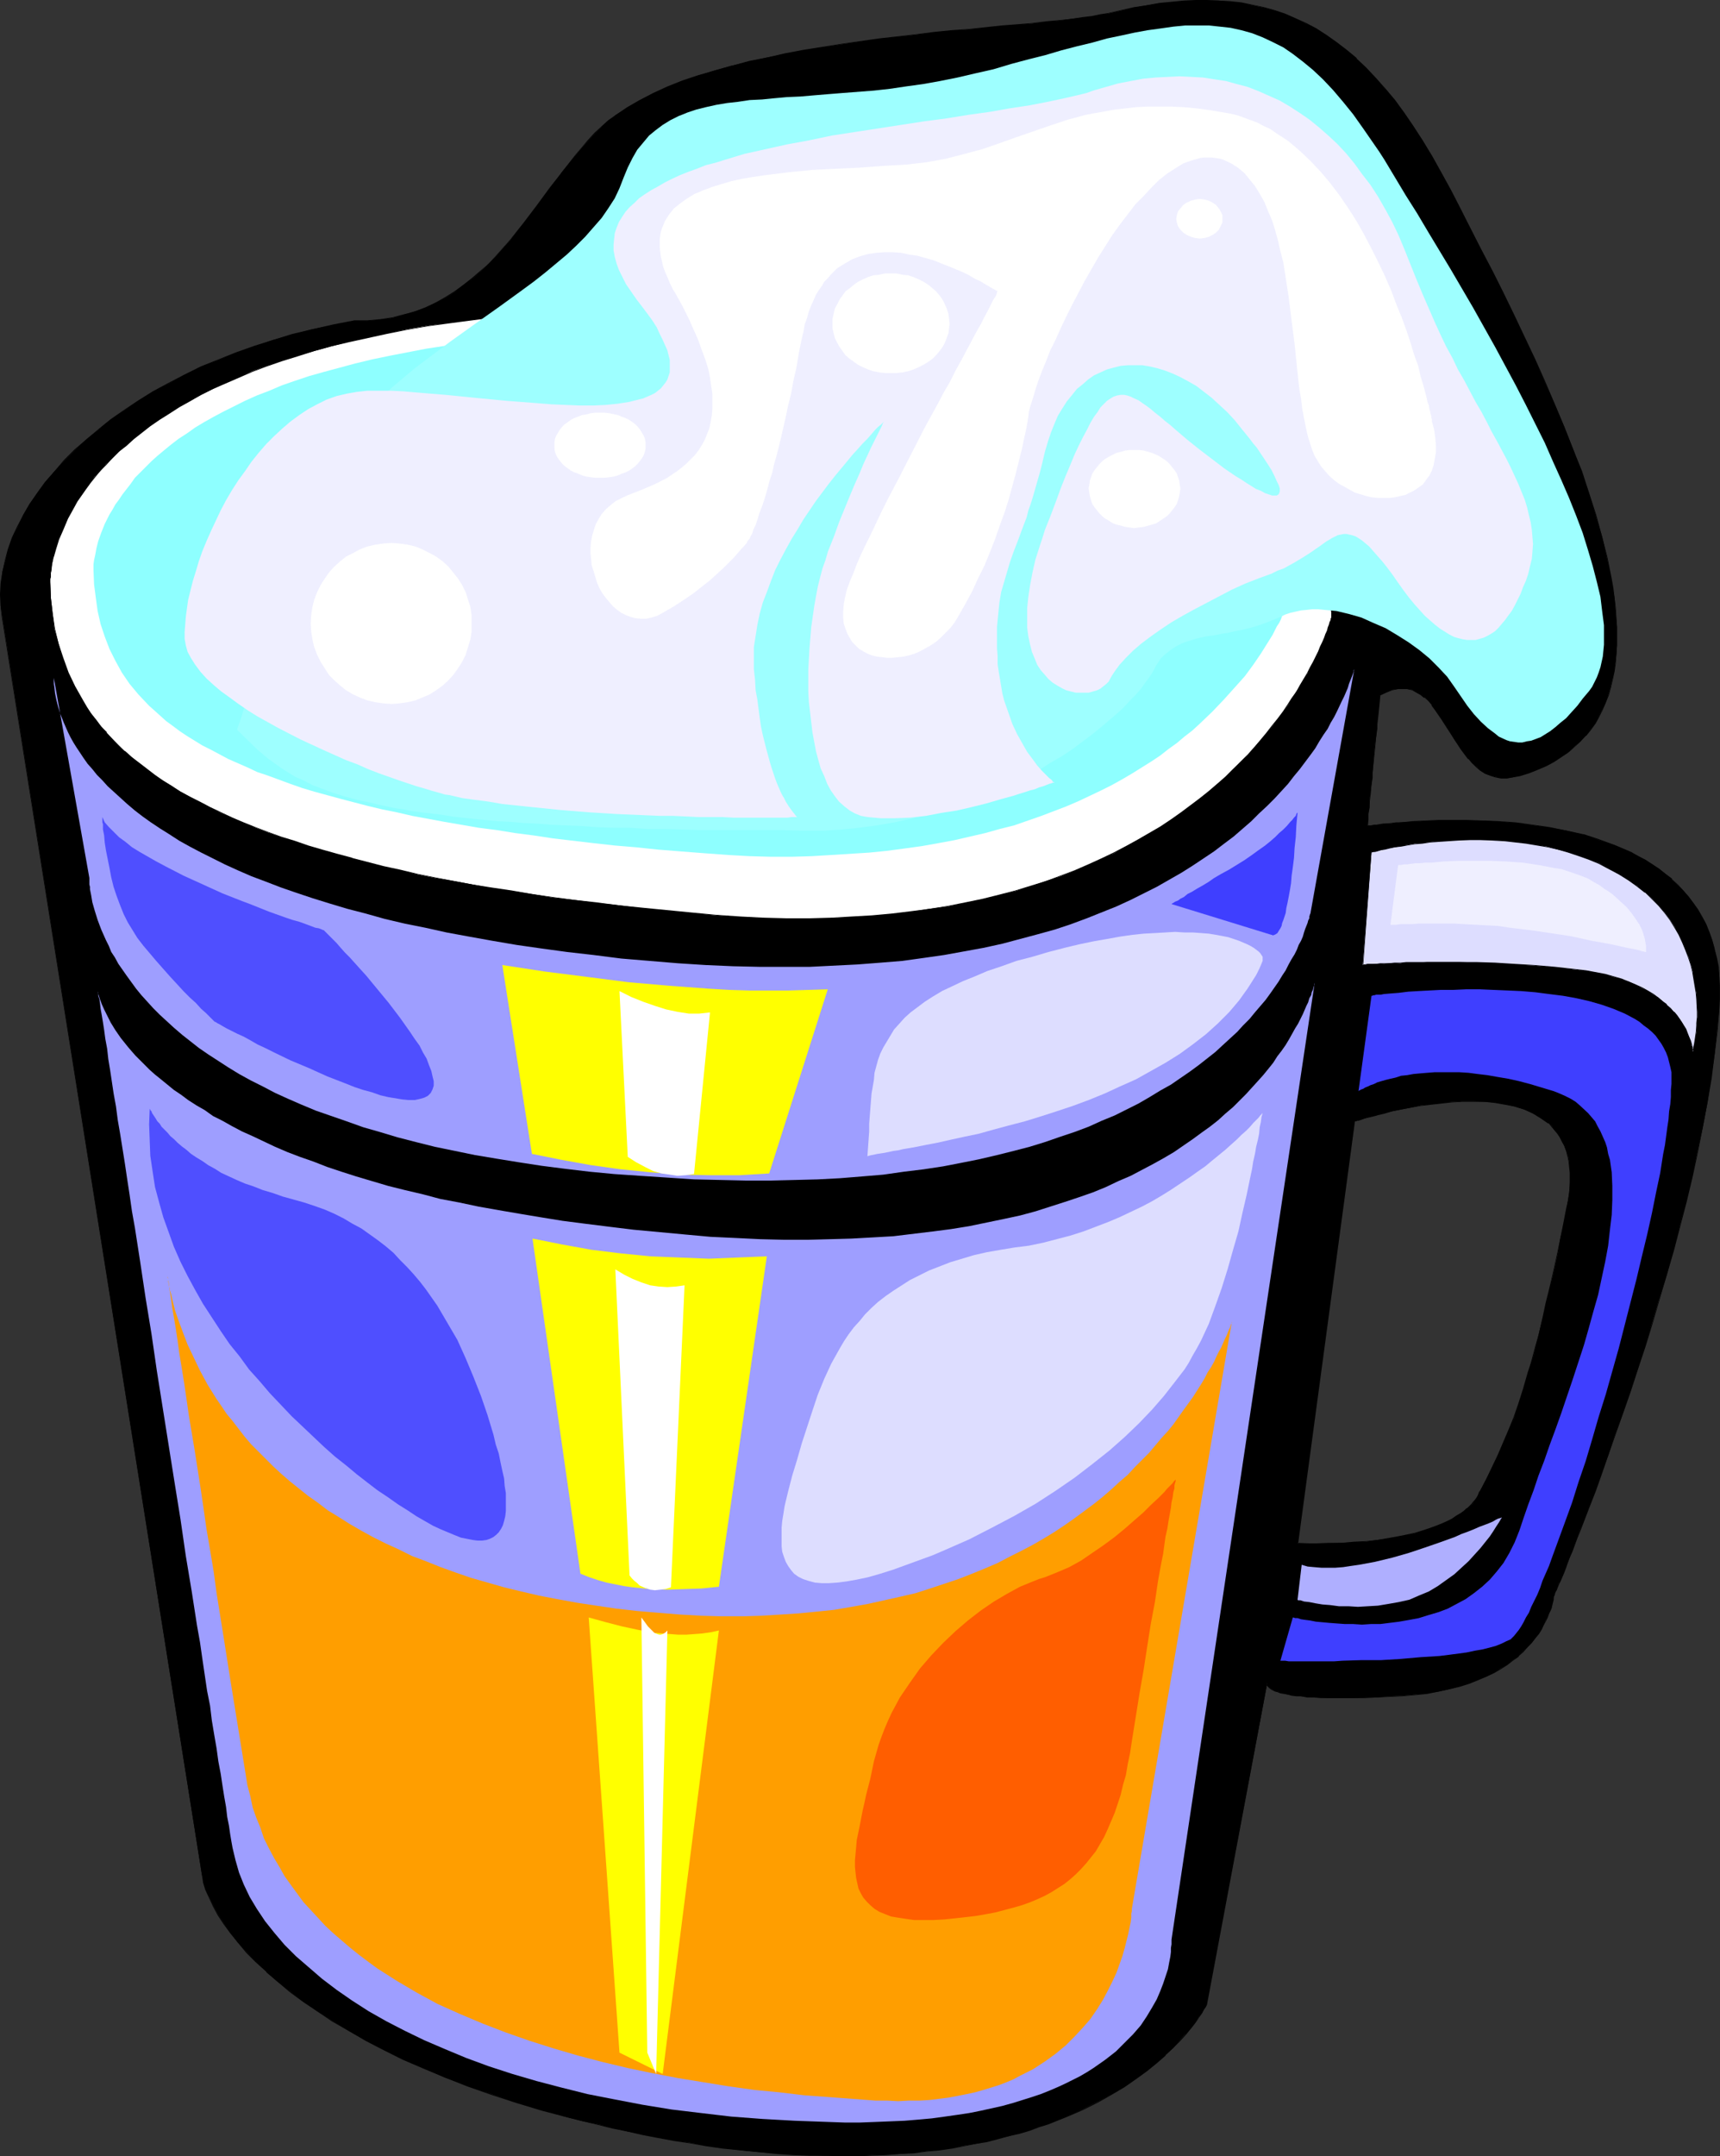 <?xml version="1.0" encoding="UTF-8" standalone="no"?>
<svg
   version="1.0"
   width="124.276mm"
   height="155.711mm"
   id="svg35"
   sodipodi:docname="Beer Mug 39.wmf"
   xmlns:inkscape="http://www.inkscape.org/namespaces/inkscape"
   xmlns:sodipodi="http://sodipodi.sourceforge.net/DTD/sodipodi-0.dtd"
   xmlns="http://www.w3.org/2000/svg"
   xmlns:svg="http://www.w3.org/2000/svg">
  <rect width="100%" height="100%" fill="#333333" stroke="none"/>
  <sodipodi:namedview
     id="namedview35"
     pagecolor="#ffffff"
     bordercolor="#000000"
     borderopacity="0.25"
     inkscape:showpageshadow="2"
     inkscape:pageopacity="0.0"
     inkscape:pagecheckerboard="0"
     inkscape:deskcolor="#d1d1d1"
     inkscape:document-units="mm" />
  <defs
     id="defs1">
    <pattern
       id="WMFhbasepattern"
       patternUnits="userSpaceOnUse"
       width="6"
       height="6"
       x="0"
       y="0" />
  </defs>
  <path
     style="fill:#000000;fill-opacity:1;fill-rule:evenodd;stroke:none"
     d="m 354.337,421.268 h 4.201 4.039 l 3.555,-0.162 3.555,-0.162 3.393,-0.162 3.07,-0.485 2.747,-0.323 2.747,-0.485 2.424,-0.485 2.262,-0.485 2.1,-0.646 1.939,-0.646 1.777,-0.646 1.616,-0.646 1.454,-0.646 1.454,-0.808 1.131,-0.646 0.969,-0.646 0.969,-0.808 0.808,-0.646 1.454,-1.131 0.485,-0.646 0.323,-0.646 0.485,-0.485 0.162,-0.485 0.485,-0.646 0.162,-0.485 v -0.162 l 1.777,-3.393 3.232,-6.464 1.454,-3.232 1.454,-3.393 1.454,-3.555 1.293,-3.878 1.293,-4.04 1.293,-4.363 0.646,-2.424 0.808,-2.424 0.646,-2.585 0.646,-2.747 0.646,-2.747 0.808,-2.909 0.646,-3.07 0.808,-3.232 0.808,-3.393 0.808,-3.555 0.808,-3.717 0.646,-3.878 0.969,-4.04 0.808,-4.201 0.323,-2.101 0.323,-2.101 0.162,-1.939 0.162,-1.778 V 320.112 l -0.162,-1.616 -0.162,-1.454 -0.323,-1.616 -0.485,-1.293 -0.485,-1.293 -0.485,-1.293 -0.646,-1.131 -0.646,-0.97 -0.808,-1.131 -0.808,-0.97 -0.969,-0.808 -1.939,-1.454 -2.262,-1.293 -2.424,-0.97 -2.585,-0.808 -2.585,-0.646 -2.747,-0.485 -2.908,-0.162 -2.908,-0.162 h -3.07 l -2.908,0.162 -2.908,0.323 -2.908,0.323 -2.747,0.323 -2.747,0.646 -2.585,0.485 -2.424,0.485 -2.1,0.485 -2.1,0.485 -1.777,0.485 -1.454,0.485 -1.293,0.323 -0.485,0.162 -0.485,0.162 h -0.323 l -0.162,0.162 h -0.162 z M 55.098,511.436 0.646,168.378 0.162,165.308 v -3.07 l 0.162,-3.07 0.323,-3.07 0.808,-3.07 0.808,-3.07 1.131,-3.07 1.454,-3.07 1.454,-3.232 1.777,-3.07 2.1,-2.909 2.262,-3.07 2.424,-2.909 2.747,-2.909 2.908,-2.909 3.07,-2.909 3.232,-2.585 3.393,-2.747 3.716,-2.585 3.878,-2.585 4.039,-2.424 4.201,-2.262 4.363,-2.424 4.524,-2.101 4.686,-1.939 4.847,-1.939 5.009,-1.778 5.17,-1.778 5.332,-1.454 5.332,-1.454 5.655,-1.131 5.817,-1.131 h 3.555 l 3.555,-0.323 3.232,-0.485 3.07,-0.808 3.07,-0.97 2.908,-0.97 2.747,-1.293 2.747,-1.454 2.585,-1.616 2.262,-1.778 2.424,-1.778 2.262,-1.939 2.1,-2.101 2.1,-2.101 4.039,-4.525 3.716,-4.686 3.555,-4.686 3.555,-4.686 3.393,-4.686 3.555,-4.363 1.777,-2.101 1.777,-1.939 1.777,-1.939 1.777,-1.778 1.939,-1.616 1.939,-1.616 3.07,-1.939 3.555,-2.101 3.555,-1.778 3.878,-1.778 4.201,-1.616 4.363,-1.454 4.363,-1.454 4.686,-1.293 4.686,-1.131 5.009,-1.131 4.847,-0.97 5.17,-0.97 10.179,-1.616 10.179,-1.454 10.018,-1.131 5.009,-0.646 4.847,-0.485 4.686,-0.323 4.524,-0.485 4.524,-0.485 4.201,-0.323 4.039,-0.323 3.878,-0.485 3.555,-0.323 3.232,-0.485 3.07,-0.323 2.747,-0.323 2.262,-0.485 1.131,-0.162 0.969,-0.162 3.555,-0.808 3.555,-0.808 3.393,-0.646 3.393,-0.485 3.393,-0.323 3.232,-0.323 3.393,-0.162 h 3.07 3.232 l 3.07,0.323 3.07,0.323 3.07,0.646 3.07,0.646 2.908,0.808 2.908,0.97 2.747,1.131 2.908,1.454 2.908,1.454 2.747,1.778 2.747,1.939 2.747,2.101 2.585,2.262 2.747,2.585 2.585,2.747 2.585,2.909 2.585,3.232 2.585,3.393 2.585,3.717 2.585,3.878 2.424,4.201 2.424,4.363 2.585,4.686 2.747,5.333 2.908,5.494 2.908,5.817 2.908,5.656 2.908,5.979 2.908,5.979 5.817,12.119 2.747,6.14 2.747,6.14 2.585,6.14 2.424,6.14 2.262,6.14 2.1,5.979 1.777,5.979 1.777,5.817 1.293,5.656 1.131,5.656 0.485,2.747 0.485,2.747 0.162,2.585 0.485,5.171 v 5.009 l -0.162,2.424 -0.323,2.424 -0.323,2.262 -0.485,2.262 -0.485,2.101 -0.646,2.101 -0.646,2.101 -0.969,1.939 -0.969,1.778 -0.969,1.939 -1.293,1.616 -1.293,1.778 -1.454,1.454 -1.616,1.454 -1.777,1.454 -1.777,1.293 -1.939,1.293 -2.1,1.131 -2.262,0.97 -2.424,0.97 -2.585,0.808 -1.939,0.485 -1.616,0.162 h -1.616 l -1.616,-0.323 -1.293,-0.323 -1.454,-0.646 -1.131,-0.808 -1.131,-0.97 -1.293,-0.97 -0.969,-1.131 -1.939,-2.585 -1.939,-2.747 -1.616,-2.747 -1.777,-2.909 -1.777,-2.585 -0.969,-1.131 -0.969,-1.131 -0.969,-0.97 -1.131,-0.808 -1.131,-0.646 -1.131,-0.646 -1.293,-0.162 -1.293,-0.162 -1.454,0.162 -1.454,0.162 -1.616,0.646 -1.777,0.97 -0.162,1.778 -0.162,1.616 -0.162,1.616 -0.162,1.454 v 1.293 l -0.162,1.293 -0.162,2.101 -0.323,1.939 -0.162,1.616 -0.485,6.14 -0.162,1.616 -0.162,1.939 -0.323,2.101 -0.162,1.293 v 1.293 l -0.162,1.454 -0.162,1.616 -0.162,1.616 -0.162,1.778 h 0.323 0.323 l 0.485,-0.162 h 0.646 0.646 l 0.969,-0.162 0.969,-0.162 0.969,-0.162 h 1.293 l 1.293,-0.162 1.293,-0.162 3.07,-0.162 3.393,-0.162 3.716,-0.162 h 3.878 4.039 4.363 l 4.363,0.323 4.524,0.323 4.686,0.646 4.524,0.646 4.686,0.808 4.524,1.131 4.363,1.454 4.363,1.454 4.201,1.939 2.1,0.97 1.939,1.131 1.939,1.131 1.777,1.293 1.777,1.293 1.616,1.454 1.616,1.454 1.616,1.616 1.293,1.616 1.454,1.778 1.293,1.939 0.969,1.778 1.131,2.101 0.969,2.101 0.808,2.262 0.646,2.424 0.485,2.424 0.485,2.424 0.323,2.747 v 2.747 2.909 3.07 l -0.646,6.14 -0.646,6.302 -0.969,6.464 -0.969,6.625 -1.293,6.787 -1.454,6.625 -1.454,6.787 -1.616,6.787 -1.777,6.787 -1.777,6.787 -1.777,6.625 -2.1,6.625 -1.939,6.464 -1.939,6.464 -1.939,6.14 -2.1,6.14 -1.939,5.817 -2.1,5.656 -1.777,5.494 -1.939,5.171 -1.777,4.848 -1.777,4.686 -0.808,2.101 -0.808,2.101 -0.808,1.939 -0.646,1.939 -0.808,1.939 -0.646,1.616 -0.646,1.616 -0.485,1.616 -0.646,1.293 -0.485,1.293 -0.485,1.293 -0.485,0.97 -0.485,0.97 -0.323,0.97 -0.162,0.646 -0.323,0.646 -0.162,0.485 -0.162,0.323 -0.162,0.162 v 0.162 0.162 0.323 l -0.162,0.485 -0.162,0.646 -0.162,0.646 -0.162,0.646 -0.323,0.97 -0.323,0.808 -0.485,1.131 -0.485,0.97 -0.485,1.131 -0.646,1.131 -0.808,1.131 -0.808,1.293 -0.969,1.131 -1.131,1.293 -1.293,1.131 -1.293,1.293 -1.454,1.131 -1.616,1.293 -1.777,0.97 -1.939,1.131 -1.939,1.131 -2.262,0.808 -2.424,0.97 -2.585,0.808 -2.747,0.808 -2.908,0.646 -3.232,0.485 -3.232,0.323 -3.555,0.323 -3.555,0.162 -3.393,0.323 h -3.07 l -2.908,0.162 h -7.433 l -1.939,-0.162 h -1.939 l -1.777,-0.162 -1.616,-0.162 -1.293,-0.162 -1.293,-0.162 -1.131,-0.162 -0.969,-0.323 -0.969,-0.162 -0.646,-0.323 -0.646,-0.162 -0.969,-0.485 -0.808,-0.485 -0.323,-0.323 -0.162,-0.323 v -0.323 -0.323 l -16.642,87.906 -0.162,0.162 -0.162,0.485 -0.323,0.646 -0.646,0.97 -0.808,1.131 -0.969,1.293 -1.131,1.616 -1.454,1.616 -1.616,1.778 -1.777,2.101 -2.1,1.939 -2.424,2.101 -2.585,2.101 -3.07,2.262 -3.07,2.101 -3.555,2.101 -3.878,2.101 -4.201,2.101 -2.1,0.97 -2.262,0.97 -2.424,0.97 -2.424,0.97 -2.585,0.808 -2.747,0.97 -2.747,0.808 -2.747,0.808 -2.908,0.646 -3.07,0.808 -3.07,0.646 -3.232,0.485 -3.232,0.646 -3.393,0.485 -3.555,0.323 -3.555,0.485 -3.716,0.323 -3.878,0.162 -4.039,0.162 -4.039,0.162 h -4.039 -4.363 l -4.363,-0.162 -4.363,-0.162 -4.686,-0.323 -4.686,-0.323 -4.847,-0.485 -5.009,-0.646 -4.524,-0.646 -4.524,-0.808 -4.363,-0.646 -4.363,-0.808 -4.201,-0.808 -4.201,-0.808 -4.039,-0.97 -3.878,-0.97 -4.039,-0.808 -3.878,-0.97 -7.271,-2.101 -7.109,-2.101 -6.786,-2.262 -6.463,-2.262 -6.301,-2.262 -5.817,-2.585 -5.494,-2.424 -5.332,-2.585 -5.009,-2.585 -4.686,-2.585 -4.363,-2.747 -4.201,-2.585 -3.878,-2.747 -3.555,-2.747 -3.393,-2.585 -3.07,-2.747 -2.747,-2.585 -2.585,-2.747 -2.424,-2.585 -1.939,-2.585 -1.777,-2.585 -1.616,-2.424 -1.293,-2.424 -1.131,-2.262 -0.969,-2.262 -0.646,-2.101 z"
     id="path1" />
  <path
     style="fill:#000000;fill-opacity:1;fill-rule:evenodd;stroke:none"
     d="m 354.176,421.43 h 4.363 4.039 l 3.555,-0.162 3.555,-0.162 3.393,-0.323 3.07,-0.323 2.747,-0.323 2.747,-0.485 2.424,-0.485 2.262,-0.646 h 0.162 l 2.1,-0.485 1.939,-0.646 1.777,-0.646 1.616,-0.646 1.454,-0.646 1.293,-0.808 1.131,-0.646 1.131,-0.646 0.808,-0.808 0.969,-0.646 v 0 l 1.293,-1.293 v 0 l 0.485,-0.646 0.485,-0.485 0.323,-0.485 0.323,-0.485 0.485,-0.808 0.162,-0.485 v -0.162 0 0 l 1.777,-3.232 3.232,-6.625 1.454,-3.232 1.454,-3.393 1.293,-3.555 1.454,-3.878 1.293,-4.04 1.293,-4.363 0.646,-2.424 0.646,-2.424 0.646,-2.424 0.808,-2.747 v -0.162 l 0.646,-2.747 0.808,-2.909 0.646,-3.07 0.808,-3.232 0.646,-3.393 0.808,-3.555 0.808,-3.717 0.808,-3.878 0.969,-4.04 0.808,-4.201 0.323,-2.101 0.323,-2.101 0.162,-1.939 0.162,-1.778 V 320.112 l -0.162,-1.616 -0.323,-1.454 -0.323,-1.616 v 0 l -0.323,-1.454 -0.485,-1.293 -0.485,-1.131 -0.646,-1.131 -0.808,-1.131 -0.646,-0.97 -0.969,-0.97 v 0 l -0.969,-0.808 v -0.162 l -1.939,-1.454 -2.1,-1.293 -2.424,-0.97 -2.585,-0.808 h -0.162 l -2.585,-0.646 -2.747,-0.485 -2.908,-0.162 h -2.908 -3.07 l -2.908,0.162 -2.908,0.162 -2.908,0.323 -2.747,0.485 -2.747,0.485 -2.585,0.485 -2.424,0.485 -2.1,0.485 -2.1,0.485 v 0 l -1.777,0.485 -1.616,0.485 -1.131,0.323 v 0 l -0.485,0.162 v 0 l -0.485,0.162 -0.323,0.162 v 0 h -0.162 -0.162 v 0 h -0.162 l -15.511,115.538 0.323,-0.162 15.511,-115.214 -0.162,0.162 v 0 l 0.162,-0.162 v 0 h 0.162 0.162 l 0.323,-0.162 h 0.323 v 0 l 0.485,-0.162 v 0 l 1.293,-0.485 1.454,-0.323 1.939,-0.485 h -0.162 l 2.1,-0.485 2.1,-0.646 2.424,-0.485 2.585,-0.485 2.747,-0.485 2.747,-0.323 2.908,-0.323 2.908,-0.323 2.908,-0.162 h 3.07 2.908 l 2.908,0.323 2.747,0.485 2.585,0.485 v 0 l 2.585,0.808 2.424,1.131 2.1,1.293 2.1,1.454 v -0.162 l 0.808,0.97 v 0 l 0.808,0.97 0.808,0.97 0.646,0.97 0.646,1.293 0.646,1.131 0.485,1.293 0.323,1.454 v -0.162 l 0.323,1.616 0.162,1.454 0.162,1.616 v 1.778 1.778 l -0.162,1.939 -0.323,2.101 -0.485,2.101 -0.808,4.201 -0.808,4.04 -0.808,3.878 -0.808,3.717 -0.808,3.555 -0.808,3.393 -0.808,3.232 -0.646,3.07 -0.646,2.909 -0.646,2.747 v 0 l -0.808,2.747 -0.646,2.424 -0.646,2.424 -0.808,2.424 -1.293,4.525 -1.293,4.04 -1.293,3.717 -1.454,3.555 -1.454,3.393 -1.454,3.393 -3.07,6.464 -1.777,3.393 v 0 0 h -0.162 l -0.162,0.485 -0.323,0.808 -0.323,0.485 -0.323,0.485 -0.485,0.485 -0.485,0.646 v 0 l -1.293,1.293 v -0.162 l -0.808,0.808 -0.969,0.646 -1.131,0.646 -1.131,0.808 -1.293,0.646 -1.454,0.646 -1.616,0.646 -1.777,0.646 -1.939,0.646 -2.1,0.646 v 0 l -2.262,0.485 -2.424,0.485 -2.747,0.485 -2.747,0.485 -3.07,0.323 -3.393,0.162 -3.555,0.323 h -3.555 l -4.039,0.162 -4.201,-0.162 0.162,0.162 z"
     id="path2" />
  <path
     style="fill:#000000;fill-opacity:1;fill-rule:evenodd;stroke:none"
     d="M 55.259,511.436 0.646,168.378 0.323,165.308 v -3.07 l 0.162,-3.07 0.323,-3.07 0.646,-3.07 v 0 l 0.969,-3.07 1.131,-3.07 1.293,-3.07 1.616,-3.07 1.777,-3.07 2.1,-3.07 2.262,-3.07 2.424,-2.909 v 0 l 2.585,-2.909 2.908,-2.909 3.07,-2.747 v 0 l 3.232,-2.747 3.555,-2.585 3.555,-2.747 3.878,-2.424 4.039,-2.424 4.201,-2.424 4.363,-2.262 4.524,-2.101 4.686,-2.101 4.847,-1.778 5.17,-1.778 5.009,-1.778 5.332,-1.454 5.494,-1.454 h -0.162 l 5.655,-1.131 5.817,-1.131 3.555,-0.162 3.555,-0.162 3.232,-0.646 3.07,-0.646 h 0.162 l 3.07,-0.97 2.908,-1.131 2.747,-1.293 2.585,-1.454 2.585,-1.616 2.424,-1.616 2.262,-1.939 2.262,-1.939 v 0 l 2.1,-2.101 2.1,-2.101 4.039,-4.525 v 0 l 3.878,-4.525 3.555,-4.848 3.555,-4.686 3.393,-4.525 3.393,-4.525 1.777,-2.101 1.777,-1.939 v 0 l 1.777,-1.939 1.777,-1.778 v 0.162 l 1.939,-1.616 1.939,-1.616 3.232,-2.101 3.393,-1.939 3.716,-1.778 3.878,-1.778 4.039,-1.616 4.363,-1.454 4.524,-1.454 4.524,-1.293 v 0 l 4.686,-1.131 5.009,-1.131 4.847,-0.97 5.17,-0.97 10.179,-1.778 10.179,-1.293 10.018,-1.293 5.009,-0.485 4.847,-0.485 4.686,-0.485 4.524,-0.323 4.524,-0.485 4.201,-0.323 4.039,-0.485 3.878,-0.323 3.555,-0.485 3.232,-0.323 3.07,-0.323 2.747,-0.323 2.262,-0.485 1.131,-0.162 0.969,-0.323 3.555,-0.808 3.555,-0.646 3.393,-0.646 3.393,-0.485 3.393,-0.323 3.232,-0.323 3.393,-0.162 h 3.07 3.232 l 3.07,0.323 3.07,0.323 3.07,0.485 3.07,0.646 h -0.162 l 2.908,0.808 2.908,1.131 2.908,1.131 2.908,1.293 2.747,1.616 2.747,1.778 2.747,1.778 2.747,2.262 2.747,2.262 v 0 l 2.585,2.424 2.585,2.747 2.747,2.909 h -0.162 l 2.585,3.232 2.585,3.393 2.585,3.717 2.585,3.878 2.424,4.201 2.424,4.525 2.585,4.525 2.747,5.333 2.908,5.656 2.908,5.656 2.908,5.817 2.908,5.817 2.908,5.979 5.817,12.119 2.908,6.14 2.585,6.302 2.585,6.14 2.424,5.979 2.262,6.14 2.1,5.979 1.939,5.979 1.616,5.817 v 0 l 1.454,5.656 0.969,5.656 0.485,2.747 0.485,2.747 0.323,2.585 0.323,5.171 v 5.009 l -0.162,2.424 -0.162,2.424 -0.485,2.262 -0.323,2.262 -0.485,2.101 v 0 l -0.646,2.101 -0.808,1.939 -0.808,2.101 -0.969,1.778 -1.131,1.778 -1.131,1.778 -1.454,1.616 h 0.162 l -1.616,1.616 -1.454,1.454 v 0 l -1.777,1.293 -1.777,1.293 -2.1,1.293 -2.1,1.131 -2.262,0.97 -2.424,0.97 -2.585,0.808 h 0.162 l -1.939,0.485 -1.616,0.162 h -1.616 l -1.616,-0.162 h 0.162 l -1.454,-0.485 -1.293,-0.646 -1.293,-0.808 -1.131,-0.808 v 0 l -1.131,-1.131 -1.131,-0.97 h 0.162 l -1.939,-2.585 -1.939,-2.747 -1.616,-2.909 -1.777,-2.747 -1.777,-2.585 -0.969,-1.131 h -0.162 l -0.969,-1.131 -0.969,-0.97 v -0.162 l -1.131,-0.808 -0.969,-0.646 -1.293,-0.485 -1.293,-0.323 -1.293,-0.162 -1.454,0.162 -1.454,0.323 v 0 l -1.777,0.646 -1.777,0.808 -0.162,1.939 -0.162,1.616 -0.162,1.616 v 1.454 l -0.162,1.293 -0.162,1.293 -0.162,2.101 -0.162,1.939 -0.162,1.616 -0.646,6.14 -0.162,1.616 -0.162,1.939 -0.323,2.101 v 1.293 l -0.162,1.293 -0.162,1.454 -0.162,1.616 -0.162,1.616 -0.162,1.939 h 0.162 0.323 l 0.323,-0.162 h 0.485 0.646 l 0.646,-0.162 h 0.969 l 0.969,-0.162 0.969,-0.162 1.293,-0.162 h 1.293 l 1.293,-0.162 3.07,-0.162 3.393,-0.323 h 3.716 l 3.878,-0.162 h 4.039 l 4.363,0.162 4.363,0.323 4.524,0.323 -4.524,-0.646 -4.363,-0.162 -4.363,-0.162 h -4.039 -3.878 l -3.716,0.162 -3.393,0.162 -3.07,0.323 h -1.293 l -1.293,0.162 -1.293,0.162 h -0.969 l -0.969,0.162 -0.969,0.162 h -0.646 l -0.646,0.162 h -0.485 -0.323 l -0.323,0.162 v 0 h 0.162 l 0.162,-1.778 v -1.616 l 0.323,-1.616 v -1.454 l 0.162,-1.293 0.162,-1.293 0.162,-2.101 0.323,-1.939 v -1.616 l 0.646,-6.14 0.162,-1.616 0.162,-1.939 0.323,-2.101 v -1.293 l 0.162,-1.293 0.162,-1.454 0.162,-1.616 0.162,-1.616 0.162,-1.778 h -0.162 l 1.777,-0.808 1.616,-0.646 v 0 l 1.454,-0.323 h 1.454 1.293 l 1.293,0.323 v 0 l 1.131,0.646 1.131,0.646 0.969,0.808 v -0.162 l 1.131,0.97 0.969,1.131 h -0.162 l 0.969,1.293 1.777,2.585 1.777,2.747 1.777,2.747 1.777,2.747 1.939,2.585 h 0.162 l 0.969,1.131 1.131,1.131 v 0 l 1.131,0.97 1.293,0.808 1.293,0.485 1.454,0.485 v 0 l 1.616,0.323 h 1.616 l 1.616,-0.323 1.939,-0.323 v 0 l 2.585,-0.808 2.424,-0.97 2.262,-0.97 2.1,-1.131 1.939,-1.293 1.939,-1.293 1.616,-1.454 v 0 l 1.616,-1.454 1.454,-1.616 h 0.162 l 1.293,-1.616 1.293,-1.778 0.969,-1.778 0.969,-1.939 0.808,-1.939 0.808,-1.939 0.646,-2.262 v 0 l 0.485,-2.101 0.485,-2.262 0.323,-2.262 0.162,-2.424 0.162,-2.424 v -5.009 l -0.323,-5.171 -0.323,-2.585 -0.323,-2.747 -0.485,-2.747 -1.131,-5.656 -1.454,-5.656 v 0 l -1.616,-5.979 -1.939,-5.979 -1.939,-5.979 -2.424,-5.979 -2.424,-6.14 -2.585,-6.14 -2.585,-6.14 -2.747,-6.14 -5.817,-12.281 -2.908,-5.979 -2.908,-5.817 -3.07,-5.817 -2.908,-5.656 -2.747,-5.494 -2.747,-5.333 -2.585,-4.686 -2.424,-4.363 -2.585,-4.201 -2.585,-4.04 -2.424,-3.555 -2.585,-3.555 -2.585,-3.07 v 0 l -2.747,-3.07 -2.585,-2.747 -2.585,-2.424 V 15.836 l -2.747,-2.262 -2.747,-2.101 -2.747,-1.939 -2.747,-1.778 -2.747,-1.454 -2.908,-1.293 -2.908,-1.293 -2.908,-0.97 -2.908,-0.808 v 0 L 342.058,1.293 338.988,0.646 335.918,0.323 332.848,0.162 329.616,0 h -3.07 l -3.393,0.162 -3.232,0.323 -3.393,0.323 -3.393,0.646 -3.393,0.485 -3.555,0.808 -3.555,0.808 -0.969,0.162 -1.131,0.162 -2.262,0.485 -2.747,0.323 -3.07,0.485 -3.232,0.323 -3.555,0.323 -3.878,0.485 -4.039,0.323 -4.201,0.323 -4.524,0.485 -4.524,0.485 -4.686,0.323 -4.847,0.485 -5.009,0.646 -10.018,1.131 -10.179,1.454 -10.179,1.616 -5.17,0.97 -4.847,1.131 -5.009,0.97 -4.686,1.293 h -0.162 l -4.524,1.293 -4.524,1.293 -4.363,1.454 -4.039,1.616 -3.878,1.778 -3.716,1.939 -3.393,1.939 -3.07,2.101 -2.1,1.454 -1.777,1.616 v 0 l -1.939,1.778 -1.777,1.939 v 0 l -1.777,2.101 -1.777,2.101 -3.393,4.363 -3.555,4.525 -3.555,4.848 -3.555,4.686 -3.716,4.686 v 0 l -3.878,4.363 -2.1,2.262 -2.262,1.939 v 0 l -2.262,1.939 -2.262,1.778 -2.424,1.778 -2.585,1.616 -2.585,1.454 -2.747,1.293 -2.908,1.131 -3.07,0.808 v 0 l -3.07,0.808 -3.232,0.485 -3.555,0.323 h -3.555 l -5.817,1.131 -5.655,1.293 v 0 l -5.494,1.293 -5.17,1.616 -5.17,1.616 -5.009,1.778 -4.847,1.939 -4.847,1.939 -4.524,2.262 -4.363,2.262 -4.201,2.262 -3.878,2.424 -3.878,2.585 -3.716,2.585 -3.393,2.747 -3.232,2.747 v 0 l -3.232,2.747 -2.908,2.909 -2.585,3.07 v 0 l -2.585,2.909 -2.1,2.909 -2.1,3.07 -1.777,3.07 -1.616,3.07 -1.454,3.07 -1.131,3.232 -0.808,3.07 v 0 L 0.646,156.097 0.162,159.167 0,162.237 l 0.162,3.07 0.323,3.07 54.613,343.058 z"
     id="path3" />
  <path
     style="fill:#000000;fill-opacity:1;fill-rule:evenodd;stroke:none"
     d="m 413.959,224.773 4.686,0.485 4.524,0.808 4.686,0.808 4.524,1.131 v 0 l 4.363,1.293 4.363,1.616 4.201,1.939 1.939,0.97 1.939,1.131 1.939,1.131 1.939,1.293 1.616,1.293 1.777,1.454 v -0.162 l 1.616,1.454 1.454,1.616 v 0 l 1.454,1.778 1.293,1.778 1.293,1.778 1.131,1.939 0.969,2.101 0.969,2.101 0.808,2.262 0.646,2.262 v 0 l 0.485,2.424 0.485,2.424 0.323,2.747 0.162,2.747 v 2.909 l -0.162,3.07 -0.485,6.14 -0.808,6.302 -0.969,6.464 -0.969,6.625 -1.293,6.787 -1.293,6.625 -1.616,6.787 -1.616,6.787 -1.616,6.787 v -0.162 l -1.939,6.787 -1.777,6.787 -1.939,6.625 -1.939,6.464 -2.1,6.302 -1.939,6.302 -2.1,6.14 -1.939,5.817 -3.878,11.15 -1.939,5.171 -1.777,4.848 -1.616,4.525 -0.969,2.262 -0.808,2.101 -0.646,1.939 -0.808,1.939 -0.646,1.778 -0.808,1.778 -0.646,1.616 -0.485,1.454 -0.646,1.454 -0.485,1.293 -0.485,1.131 -0.485,1.131 -0.323,0.97 -0.485,0.808 -0.162,0.808 -0.323,0.485 -0.162,0.485 -0.162,0.485 -0.162,0.162 v 0.162 0.162 0.323 0 l -0.162,0.485 v 0 l -0.162,0.646 v -0.162 l -0.162,0.646 v 0.162 l -0.162,0.646 v 0 l -0.323,0.808 -0.323,0.97 -0.323,0.97 -0.485,1.131 -0.646,0.97 -0.646,1.293 -0.808,1.131 -0.808,1.131 -0.969,1.293 v 0 l -0.969,1.131 -1.293,1.293 -1.293,1.131 v 0 l -1.454,1.293 -1.616,1.131 -1.777,1.131 -1.939,0.97 -1.939,1.131 -2.424,0.97 -2.262,0.808 -2.585,0.808 -2.747,0.808 v 0 l -2.908,0.646 -3.232,0.485 -3.232,0.485 -3.555,0.323 -3.555,0.162 -3.393,0.162 -3.07,0.162 h -2.908 -7.433 l -1.939,-0.162 h -1.939 l -1.777,-0.162 -1.616,-0.162 -1.293,-0.162 -1.293,-0.162 -1.131,-0.162 -0.969,-0.323 -0.969,-0.162 h 0.162 l -0.808,-0.162 -0.646,-0.323 -0.969,-0.323 -0.646,-0.485 v 0 l -0.485,-0.323 h 0.162 l -0.162,-0.485 v 0.162 l -0.162,-0.323 v -0.323 h -0.162 l -16.642,87.906 v 0 l -0.323,0.485 -0.323,0.808 -0.646,0.808 -0.646,1.293 -1.131,1.293 -1.131,1.454 -1.454,1.778 h 0.162 l -1.616,1.778 -1.939,1.939 -2.1,2.101 v -0.162 l -2.262,2.101 -2.747,2.101 -2.908,2.262 -3.232,2.101 -3.555,2.262 -3.716,2.101 -4.201,2.101 -2.262,0.97 -2.262,0.97 -2.424,0.97 -2.424,0.808 -2.585,0.97 -2.585,0.808 -2.747,0.808 -2.747,0.808 v 0 l -2.908,0.646 -3.07,0.808 -3.07,0.646 -3.232,0.646 -3.232,0.485 -3.393,0.485 -3.555,0.485 -3.555,0.323 -3.716,0.323 -3.878,0.162 -4.039,0.323 h -4.039 -4.039 -4.363 l -4.363,-0.162 -4.363,-0.162 -4.686,-0.323 -4.686,-0.323 -4.847,-0.485 -5.009,-0.646 -4.524,-0.646 -4.524,-0.646 -4.363,-0.808 -4.363,-0.808 -4.201,-0.808 -4.201,-0.808 -4.039,-0.97 -3.878,-0.808 -4.039,-0.97 -3.878,-0.97 h 0.162 l -7.433,-2.101 -7.109,-2.101 -6.786,-2.101 -6.463,-2.424 -6.14,-2.262 -5.817,-2.424 -5.655,-2.585 -5.332,-2.585 -5.009,-2.585 -4.686,-2.585 -4.363,-2.585 -4.201,-2.747 -3.878,-2.747 -3.555,-2.585 -3.232,-2.747 -3.07,-2.747 v 0.162 l -2.908,-2.747 -2.585,-2.585 -2.262,-2.585 v 0 l -1.939,-2.585 -1.939,-2.585 -1.616,-2.424 -1.293,-2.424 -1.131,-2.262 -0.808,-2.262 -0.646,-2.101 v 0 l -0.485,-2.101 h -0.162 l 0.323,2.101 v 0.162 l 0.646,2.101 0.969,2.101 1.131,2.424 1.293,2.424 1.616,2.424 1.777,2.424 2.1,2.585 v 0 l 2.262,2.747 2.585,2.585 2.908,2.585 v 0.162 l 3.07,2.585 3.232,2.747 3.716,2.747 3.878,2.585 4.039,2.747 4.524,2.585 4.686,2.747 5.009,2.585 5.17,2.585 5.655,2.424 5.817,2.424 6.14,2.424 6.463,2.262 6.948,2.262 6.948,2.101 7.433,1.939 v 0 l 3.878,0.97 4.039,0.97 3.878,0.97 4.039,0.808 4.201,0.97 4.201,0.808 4.363,0.808 4.363,0.646 4.524,0.808 4.524,0.646 5.009,0.485 4.847,0.485 4.686,0.485 4.686,0.323 4.363,0.162 h 4.363 l 4.363,0.162 h 4.039 l 4.039,-0.162 4.039,-0.162 3.878,-0.323 3.716,-0.162 3.555,-0.485 3.555,-0.323 3.393,-0.485 3.232,-0.646 3.232,-0.646 3.07,-0.485 3.07,-0.808 2.908,-0.808 v 0 l 2.908,-0.646 2.747,-0.808 2.585,-0.97 2.585,-0.808 2.424,-0.97 2.424,-0.97 2.262,-0.97 2.262,-0.97 4.201,-2.101 3.716,-2.101 3.555,-2.101 3.232,-2.262 2.908,-2.101 2.585,-2.101 2.424,-2.101 v -0.162 l 2.1,-1.939 1.939,-1.939 1.616,-1.778 v 0 l 1.454,-1.778 1.131,-1.454 0.969,-1.454 0.808,-1.131 0.485,-0.97 0.485,-0.646 0.323,-0.646 16.481,-87.906 h -0.162 v 0.323 0.323 l 0.162,0.323 0.485,0.485 v 0 l 0.646,0.485 0.969,0.485 0.646,0.162 0.808,0.323 v 0 l 0.969,0.162 0.969,0.162 1.131,0.323 1.293,0.162 h 1.293 l 1.616,0.323 h 1.777 l 1.939,0.162 h 1.939 7.433 2.908 l 3.07,-0.162 3.393,-0.162 3.555,-0.162 3.555,-0.323 3.232,-0.323 3.232,-0.646 2.908,-0.646 v 0 l 2.747,-0.646 2.585,-0.808 2.424,-0.97 2.262,-0.97 2.1,-0.97 1.939,-1.131 1.777,-1.131 1.454,-1.131 1.616,-1.131 v -0.162 l 1.293,-1.131 1.131,-1.293 1.131,-1.131 v 0 l 0.969,-1.293 0.969,-1.131 0.808,-1.293 0.485,-1.131 0.646,-1.131 0.485,-0.97 0.323,-0.97 0.485,-0.97 0.323,-0.808 v -0.162 l 0.162,-0.646 v 0 l 0.162,-0.646 v 0 l 0.162,-0.646 v 0 -0.485 -0.323 l 0.162,-0.162 v -0.162 0 l 0.162,-0.162 v -0.323 l 0.162,-0.485 0.323,-0.485 0.323,-0.808 0.323,-0.808 0.485,-0.97 0.485,-1.131 0.485,-1.131 0.485,-1.293 0.485,-1.454 0.646,-1.616 0.646,-1.454 0.646,-1.778 0.646,-1.778 0.808,-1.939 0.808,-2.101 0.808,-2.101 0.808,-2.101 1.777,-4.525 1.777,-5.009 1.777,-5.171 3.878,-10.988 2.1,-5.979 1.939,-5.979 2.1,-6.302 1.939,-6.302 1.939,-6.625 1.939,-6.625 1.939,-6.625 1.777,-6.787 v 0 l 1.777,-6.787 1.616,-6.787 1.454,-6.787 1.293,-6.625 1.293,-6.787 1.131,-6.625 0.808,-6.464 0.808,-6.302 0.485,-6.14 0.162,-3.07 v -2.909 l -0.162,-2.747 -0.162,-2.747 -0.485,-2.424 -0.646,-2.424 v -0.162 l -0.646,-2.262 -0.808,-2.262 -0.808,-2.101 -1.131,-2.101 -1.131,-1.939 -1.293,-1.778 -1.293,-1.778 -1.454,-1.616 v 0 l -1.454,-1.616 -1.616,-1.454 v -0.162 l -1.777,-1.293 -1.777,-1.454 -1.777,-1.131 -1.939,-1.293 -1.939,-0.97 -1.939,-1.131 -4.201,-1.778 -4.363,-1.616 -4.363,-1.454 h -0.162 l -4.524,-0.97 -4.686,-0.97 -4.524,-0.646 -4.686,-0.646 -4.524,-0.323 z"
     id="path4" />
  <path
     style="fill:#9e9eff;fill-opacity:1;fill-rule:evenodd;stroke:none"
     d="m 14.703,185.022 v 1.616 l 0.162,1.131 0.162,1.454 0.323,1.616 0.485,1.939 0.646,2.101 0.969,2.424 1.131,2.585 0.646,1.293 0.808,1.454 0.808,1.293 1.939,2.909 1.131,1.616 1.293,1.454 1.293,1.616 1.454,1.454 1.454,1.616 1.777,1.616 1.777,1.616 1.777,1.616 2.1,1.778 2.1,1.616 2.262,1.616 2.424,1.616 2.585,1.616 2.747,1.778 2.908,1.616 3.07,1.616 3.232,1.616 3.232,1.616 3.555,1.616 3.716,1.616 3.878,1.454 4.201,1.616 4.201,1.454 4.363,1.454 4.686,1.454 4.847,1.454 5.009,1.293 5.17,1.454 5.494,1.293 5.655,1.131 5.817,1.293 6.14,1.131 6.301,1.131 6.625,1.131 6.786,0.97 7.109,0.97 7.109,0.808 7.594,0.97 7.756,0.646 7.756,0.646 7.594,0.485 7.433,0.323 7.109,0.162 h 7.109 6.786 l 6.463,-0.323 6.463,-0.323 6.301,-0.485 5.978,-0.485 5.817,-0.808 5.655,-0.808 5.332,-0.97 5.332,-0.97 5.17,-1.131 4.847,-1.293 4.847,-1.293 4.686,-1.293 4.363,-1.454 4.363,-1.616 4.039,-1.616 4.039,-1.616 3.878,-1.778 3.555,-1.778 3.555,-1.778 3.393,-1.939 3.393,-1.939 3.07,-1.939 2.908,-1.939 2.908,-1.939 2.747,-2.101 2.585,-1.939 2.424,-2.101 2.424,-2.101 2.1,-2.101 2.262,-2.101 1.939,-1.939 1.939,-2.101 1.777,-1.939 1.616,-2.101 1.616,-1.939 1.454,-1.939 1.454,-1.939 1.293,-1.778 1.131,-1.939 1.131,-1.778 1.131,-1.616 0.808,-1.616 0.969,-1.616 0.808,-1.616 1.293,-2.747 0.646,-1.293 0.485,-1.131 0.485,-1.131 0.323,-1.131 0.323,-0.808 0.323,-0.808 0.323,-0.808 0.162,-0.485 0.162,-0.485 v -0.323 l 0.162,-0.162 v -0.162 l -11.957,66.576 v 0.162 l -0.162,0.162 v 0.162 l -0.162,0.485 v 0.485 l -0.323,0.646 -0.162,0.646 -0.323,0.808 -0.323,0.808 -0.323,0.97 -0.323,1.131 -0.485,1.131 -0.646,1.131 -0.485,1.293 -0.646,1.293 -0.808,1.293 -0.808,1.454 -0.808,1.616 -0.969,1.454 -0.969,1.616 -1.131,1.616 -1.131,1.616 -1.293,1.778 -2.908,3.393 -1.454,1.778 -1.777,1.778 -1.616,1.778 -1.939,1.778 -1.939,1.778 -2.1,1.939 -2.262,1.778 -2.262,1.778 -2.424,1.778 -2.585,1.778 -2.585,1.778 -2.908,1.616 -2.908,1.778 -3.07,1.778 -3.232,1.616 -3.232,1.616 -3.555,1.454 -3.555,1.616 -3.878,1.454 -3.878,1.293 -4.201,1.454 -4.201,1.293 -4.363,1.131 -4.524,1.131 -4.847,1.131 -4.847,0.97 -5.009,0.97 -5.332,0.808 -5.332,0.646 -5.655,0.808 -5.817,0.485 -5.978,0.485 -6.14,0.323 -6.301,0.162 -6.625,0.162 H 203.748 l -7.109,-0.162 -7.109,-0.162 -7.271,-0.485 -7.433,-0.485 -7.109,-0.485 -6.786,-0.646 -6.786,-0.808 -6.301,-0.808 -6.301,-0.97 -5.978,-0.97 -5.817,-0.97 -5.494,-1.131 -5.494,-1.131 -5.17,-1.293 -5.009,-1.293 -4.847,-1.454 -4.524,-1.293 -4.524,-1.616 -4.201,-1.454 -4.201,-1.454 -3.878,-1.616 -3.716,-1.616 -3.555,-1.616 -3.393,-1.778 -3.232,-1.616 -3.232,-1.778 -2.908,-1.778 -2.747,-1.778 -2.747,-1.778 -2.585,-1.778 -2.262,-1.778 -2.262,-1.778 -2.262,-1.939 -1.939,-1.778 -1.939,-1.778 -1.777,-1.778 -1.616,-1.778 -1.616,-1.778 -1.454,-1.778 -1.293,-1.778 -1.293,-1.778 -1.131,-1.616 -1.131,-1.616 -0.969,-1.778 -0.969,-1.454 -0.646,-1.616 -0.808,-1.616 -1.293,-2.909 -0.969,-2.585 -0.808,-2.585 -0.646,-2.262 -0.323,-1.939 -0.323,-1.616 v -0.646 l -0.162,-0.646 v -0.97 -0.808 z"
     id="path5" />
  <path
     style="fill:#ffffff;fill-opacity:1;fill-rule:evenodd;stroke:none"
     d="m 13.734,158.844 v -0.808 -0.485 -0.485 -0.646 l 0.162,-0.646 0.323,-1.778 0.323,-2.101 0.646,-2.262 0.808,-2.424 1.131,-2.747 1.293,-2.909 0.808,-1.616 1.777,-3.07 1.131,-1.616 1.131,-1.616 1.293,-1.778 1.293,-1.778 1.616,-1.616 1.454,-1.778 1.777,-1.616 1.777,-1.778 1.939,-1.778 2.1,-1.778 2.1,-1.778 2.424,-1.778 2.424,-1.616 2.747,-1.778 2.747,-1.778 2.908,-1.616 3.07,-1.616 3.232,-1.616 3.393,-1.616 3.555,-1.616 3.716,-1.616 4.039,-1.454 4.039,-1.454 4.363,-1.293 4.524,-1.293 4.686,-1.293 4.847,-1.293 5.17,-1.131 5.17,-1.131 5.655,-1.131 5.655,-0.97 5.978,-0.808 6.14,-0.808 6.301,-0.646 6.786,-0.808 6.786,-0.485 7.109,-0.485 7.433,-0.323 7.594,-0.162 7.756,-0.323 h 8.079 8.24 l 7.756,0.323 7.594,0.162 7.433,0.485 7.109,0.485 6.948,0.646 6.625,0.646 6.301,0.808 6.301,0.97 5.978,0.97 5.817,1.131 5.494,1.131 5.332,1.293 5.17,1.293 5.009,1.454 4.686,1.454 4.524,1.454 4.363,1.616 4.201,1.616 4.039,1.616 3.878,1.778 3.555,1.778 3.555,1.778 3.232,1.778 3.232,1.939 2.908,1.778 2.908,1.939 2.747,1.939 2.585,1.939 2.424,1.939 2.262,2.101 2.1,1.939 2.1,1.939 1.777,1.939 1.777,2.101 1.777,1.939 1.454,1.778 1.454,2.101 1.293,1.778 1.293,1.939 1.131,1.778 0.969,1.778 0.969,1.778 0.808,1.778 0.808,1.616 0.808,1.616 0.646,1.616 0.485,1.454 0.485,1.454 0.485,1.454 0.323,1.293 0.323,1.293 0.323,1.131 0.323,1.131 0.162,0.97 0.162,0.808 0.162,0.808 v 0.808 0.646 l 0.162,0.485 v 0.323 0.646 0 0.162 l -0.162,0.323 -0.162,0.485 -0.162,0.485 -0.162,0.646 -0.323,0.808 -0.323,0.808 -0.323,0.97 -0.485,1.131 -0.485,1.131 -0.485,1.131 -0.646,1.454 -0.646,1.293 -0.646,1.454 -0.808,1.454 -0.808,1.616 -0.969,1.616 -0.969,1.778 -1.131,1.616 -1.131,1.939 -1.131,1.778 -1.293,1.778 -1.454,1.939 -1.454,1.939 -1.616,1.939 -1.616,1.939 -1.777,1.939 -1.777,2.101 -1.939,1.939 -2.1,1.939 -2.1,2.101 -2.1,1.939 -2.424,2.101 -2.424,1.939 -2.424,1.939 -2.747,1.939 -2.747,1.939 -2.908,1.939 -2.908,1.778 -3.07,1.778 -3.232,1.778 -3.393,1.778 -3.393,1.616 -3.716,1.616 -3.716,1.616 -3.716,1.454 -4.039,1.293 -4.201,1.454 -4.201,1.293 -4.363,1.131 -4.524,1.131 -4.686,0.97 -4.847,0.97 -5.009,0.646 -5.009,0.808 -5.332,0.646 -5.332,0.485 -5.655,0.323 -5.655,0.323 h -5.817 -6.14 -6.14 l -6.463,-0.323 -6.948,-0.485 -6.786,-0.646 -6.625,-0.646 -6.625,-0.646 -6.301,-0.808 -6.14,-0.646 -5.978,-0.808 -5.978,-0.646 -5.655,-0.97 -5.494,-0.808 -5.494,-0.808 -5.17,-0.97 -5.17,-0.97 -5.009,-0.808 -4.847,-0.97 -4.686,-1.131 -4.524,-0.97 -4.363,-1.131 -4.363,-1.131 -4.201,-1.131 -3.878,-1.131 -4.039,-1.131 -3.716,-1.293 -3.555,-1.131 -3.555,-1.293 -3.393,-1.293 -3.232,-1.293 -3.232,-1.454 -3.07,-1.293 -2.908,-1.454 -2.747,-1.454 -2.747,-1.454 -2.585,-1.454 -2.424,-1.454 -2.424,-1.616 -2.262,-1.454 -2.1,-1.616 -2.1,-1.616 -1.939,-1.616 -1.939,-1.616 -1.777,-1.616 -1.616,-1.778 -1.616,-1.616 -1.454,-1.778 -1.454,-1.778 -1.293,-1.778 -1.293,-1.778 -1.131,-1.778 -2.1,-3.878 -1.777,-3.717 -1.454,-3.878 -1.131,-4.04 -1.131,-4.04 -0.485,-4.201 -0.485,-4.201 z"
     id="path6" />
  <path
     style="fill:#000000;fill-opacity:1;fill-rule:evenodd;stroke:none"
     d="m 13.734,158.844 v -0.808 l 0.162,-0.485 v -0.485 -0.646 l 0.162,-0.646 0.162,-1.778 0.485,-2.101 v 0.162 l 0.646,-2.262 0.808,-2.585 1.131,-2.585 1.293,-3.07 0.808,-1.454 1.777,-3.232 1.131,-1.616 1.131,-1.616 1.293,-1.778 1.293,-1.616 1.454,-1.778 v 0 l 1.616,-1.616 1.616,-1.778 1.777,-1.778 v 0 l 2.1,-1.616 1.939,-1.778 2.262,-1.778 2.262,-1.778 2.585,-1.778 2.585,-1.616 2.747,-1.778 2.908,-1.616 3.07,-1.778 3.232,-1.616 3.393,-1.454 3.716,-1.616 3.716,-1.616 3.878,-1.454 4.201,-1.454 4.201,-1.293 4.524,-1.454 4.686,-1.293 v 0 l 4.847,-1.131 5.17,-1.131 5.17,-1.131 5.655,-1.131 5.655,-0.97 5.978,-0.808 6.14,-0.808 6.301,-0.808 6.786,-0.646 6.786,-0.485 7.109,-0.485 7.433,-0.323 7.594,-0.323 7.756,-0.162 h 8.079 8.24 l 7.756,0.162 7.594,0.323 7.433,0.323 7.109,0.646 6.948,0.646 6.625,0.646 6.301,0.808 6.301,0.97 5.978,0.97 5.817,1.131 5.494,1.131 5.332,1.293 v 0 l 5.17,1.293 4.847,1.293 4.686,1.454 4.686,1.616 4.363,1.454 4.201,1.778 3.878,1.616 3.878,1.616 3.716,1.778 3.393,1.778 3.393,1.939 3.07,1.939 3.07,1.778 2.908,1.939 2.585,1.939 2.585,1.939 2.424,1.939 2.262,1.939 v 0 l 2.262,1.939 1.939,2.101 1.939,1.939 1.777,1.939 v 0 l 1.616,1.939 1.454,1.939 1.454,1.939 1.293,1.778 1.293,1.939 1.131,1.778 1.131,1.778 0.808,1.778 0.969,1.778 0.808,1.616 0.646,1.778 0.646,1.454 0.485,1.616 0.646,1.454 0.323,1.293 0.485,1.293 v 0 l 0.323,1.293 v 0 l 0.162,1.131 v 0 l 0.323,1.131 0.162,0.97 0.162,0.808 0.162,0.808 v 0.808 l 0.162,0.646 v 0.485 0.323 0.646 0 0.162 l -0.162,0.323 v 0.323 l -0.323,0.646 -0.162,0.646 -0.323,0.808 -0.162,0.808 -0.485,0.97 -0.323,0.97 -0.485,1.131 -0.646,1.293 -0.485,1.293 -1.454,2.909 -0.808,1.454 -0.808,1.616 -0.969,1.616 -0.969,1.616 -0.969,1.778 -1.293,1.778 -1.131,1.778 -1.293,1.939 -1.454,1.939 -1.454,1.778 -1.616,2.101 -1.616,1.939 -1.616,1.939 v 0 l -1.777,1.939 -2.1,2.101 -4.039,4.04 -2.262,1.939 v 0 l -2.262,1.939 -2.424,1.939 -2.585,1.939 -2.585,1.939 -2.747,1.939 -2.908,1.939 -3.07,1.778 -3.07,1.778 -3.232,1.778 -3.393,1.778 -3.393,1.616 -3.555,1.616 -3.716,1.616 -3.878,1.454 -3.878,1.454 -4.201,1.293 -4.201,1.293 -4.363,1.131 v 0 l -4.524,1.131 -4.686,0.97 -4.847,0.97 -5.009,0.808 -5.009,0.646 -5.332,0.646 -5.332,0.485 -5.655,0.323 -5.655,0.323 -5.817,0.162 h -6.14 l -6.14,-0.162 -6.463,-0.323 -6.948,-0.485 -6.786,-0.646 -6.625,-0.646 -6.625,-0.646 -6.301,-0.646 -6.14,-0.808 -5.978,-0.646 -5.978,-0.808 -5.655,-0.808 -5.494,-0.97 -5.494,-0.808 -5.17,-0.808 -5.17,-0.97 -5.009,-0.97 -4.847,-0.97 -4.686,-1.131 -4.524,-0.97 -4.363,-1.131 -4.363,-1.131 h 0.162 l -4.201,-1.131 -4.039,-1.131 -3.878,-1.131 -3.716,-1.293 -3.716,-1.131 -3.555,-1.293 -3.393,-1.293 -3.232,-1.293 -3.07,-1.293 -3.07,-1.454 -3.07,-1.454 -2.747,-1.454 -2.585,-1.293 -2.747,-1.454 -2.424,-1.616 -2.424,-1.454 -2.262,-1.616 -2.1,-1.616 -2.1,-1.616 -1.939,-1.454 -1.939,-1.778 v 0.162 l -1.777,-1.778 -1.616,-1.616 -1.616,-1.778 h 0.162 l -1.616,-1.616 -1.293,-1.778 -1.454,-1.778 -1.131,-1.778 -1.131,-1.939 -2.1,-3.717 -1.777,-3.717 -1.454,-4.04 -1.293,-3.878 v 0 l -0.969,-4.04 -0.646,-4.201 -0.485,-4.201 -0.162,-4.363 h -0.162 l 0.162,4.363 0.485,4.201 0.646,4.201 0.969,4.04 v 0 l 1.131,4.04 1.454,3.878 1.777,3.878 2.1,3.717 1.131,1.778 1.293,1.778 1.293,1.778 1.454,1.778 1.454,1.778 v 0 l 1.616,1.778 1.616,1.616 1.777,1.616 v 0.162 l 1.939,1.616 1.939,1.616 2.1,1.616 2.262,1.616 2.262,1.454 2.262,1.616 2.585,1.454 2.585,1.454 2.747,1.454 2.747,1.454 2.908,1.293 3.07,1.454 3.07,1.454 3.393,1.131 3.393,1.293 3.393,1.293 3.716,1.293 3.716,1.293 3.878,1.131 4.039,1.131 4.201,1.131 v 0 l 4.363,1.131 4.363,1.131 4.524,0.97 4.686,0.97 4.847,0.97 5.009,0.97 5.17,0.97 5.17,0.97 5.494,0.808 5.494,0.808 5.655,0.808 5.978,0.808 5.978,0.808 6.14,0.646 6.301,0.808 6.625,0.646 6.625,0.646 6.786,0.485 6.948,0.646 6.463,0.162 6.14,0.162 h 6.14 l 5.817,-0.162 5.655,-0.162 5.655,-0.323 5.332,-0.485 5.332,-0.646 5.009,-0.808 5.009,-0.808 4.847,-0.808 4.686,-0.97 4.524,-1.131 v 0 l 4.363,-1.293 4.363,-1.131 4.039,-1.454 4.039,-1.454 3.878,-1.454 3.716,-1.454 3.555,-1.616 3.393,-1.778 3.393,-1.616 3.232,-1.778 3.07,-1.778 3.07,-1.939 2.908,-1.778 2.747,-1.939 2.585,-1.939 2.585,-1.939 2.424,-2.101 2.262,-1.939 v 0 l 2.262,-2.101 4.039,-3.878 1.939,-2.101 1.939,-1.939 v 0 l 1.777,-2.101 1.616,-1.939 1.454,-1.939 1.616,-1.939 1.293,-1.778 1.293,-1.939 1.293,-1.778 1.131,-1.778 1.131,-1.778 0.969,-1.616 0.808,-1.778 0.969,-1.454 0.808,-1.616 1.293,-2.747 0.646,-1.293 0.485,-1.293 0.485,-1.131 0.485,-0.97 0.323,-0.97 0.323,-0.97 0.323,-0.646 0.162,-0.646 0.162,-0.646 0.162,-0.323 0.162,-0.323 v -0.323 -0.646 -0.323 l -0.162,-0.485 v -0.646 l -0.162,-0.808 v -0.808 l -0.162,-0.808 -0.323,-0.97 -0.162,-1.131 v -0.162 l -0.323,-1.131 v 0.162 l -0.323,-1.293 v 0 l -0.323,-1.454 -0.485,-1.293 -0.485,-1.454 -0.646,-1.616 -0.485,-1.454 -0.808,-1.616 -0.808,-1.778 -0.808,-1.616 -0.969,-1.778 -0.969,-1.778 -1.293,-1.939 -1.131,-1.778 -1.293,-1.939 -1.454,-1.939 -1.616,-1.939 -1.616,-1.939 v 0 l -1.777,-1.939 -1.939,-1.939 -2.1,-1.939 -2.1,-2.101 v 0 l -2.262,-1.939 -2.424,-1.939 -2.585,-2.101 -2.747,-1.778 -2.747,-2.101 -3.07,-1.778 -3.232,-1.939 -3.232,-1.778 -3.555,-1.778 -3.555,-1.778 -3.878,-1.778 -4.039,-1.616 -4.039,-1.616 -4.524,-1.616 -4.524,-1.454 -4.686,-1.454 -5.009,-1.454 -5.17,-1.293 v 0 l -5.332,-1.293 -5.494,-1.131 -5.817,-1.131 -5.978,-0.97 -6.301,-0.808 -6.301,-0.808 -6.625,-0.808 -6.948,-0.646 -7.109,-0.485 -7.433,-0.323 -7.594,-0.323 -7.756,-0.162 -8.24,-0.162 -8.079,0.162 -7.756,0.162 -7.594,0.162 -7.433,0.485 -7.109,0.323 -6.786,0.646 -6.786,0.646 -6.301,0.646 -6.14,0.808 -5.978,0.97 -5.655,0.97 -5.655,0.97 -5.17,1.131 -5.17,1.131 -4.847,1.293 v 0 l -4.847,1.293 -4.363,1.293 -4.363,1.293 -4.201,1.616 -3.878,1.454 -3.716,1.454 -3.716,1.616 -3.232,1.616 -3.393,1.616 -2.908,1.616 -3.07,1.778 -2.747,1.616 -2.585,1.778 -2.585,1.616 -2.262,1.778 -2.262,1.778 -1.939,1.778 -1.939,1.778 v 0 l -1.939,1.778 -1.616,1.778 -1.616,1.616 v 0 l -1.454,1.778 -1.454,1.778 -1.293,1.616 -1.131,1.778 -0.969,1.454 -1.939,3.232 -0.808,1.616 -1.293,2.909 -0.969,2.585 -0.969,2.585 -0.646,2.262 v 0 l -0.323,2.101 -0.323,1.778 v 0.646 l -0.162,0.646 v 0.485 0.485 0.808 z"
     id="path7" />
  <path
     style="fill:#8effff;fill-opacity:1;fill-rule:evenodd;stroke:none"
     d="m 25.529,155.612 v -0.646 -0.97 l 0.162,-1.131 0.323,-1.454 0.323,-1.778 0.485,-1.939 0.808,-2.262 0.969,-2.424 1.293,-2.585 0.808,-1.293 0.808,-1.454 0.969,-1.293 0.969,-1.454 1.131,-1.454 1.131,-1.454 1.131,-1.616 1.454,-1.454 1.454,-1.454 1.616,-1.616 1.616,-1.454 1.939,-1.616 1.777,-1.454 2.1,-1.616 2.262,-1.454 2.262,-1.616 2.424,-1.454 2.585,-1.454 2.747,-1.454 2.908,-1.454 2.908,-1.454 3.232,-1.454 3.393,-1.293 3.393,-1.454 3.716,-1.293 3.878,-1.293 4.039,-1.131 4.201,-1.131 4.201,-1.131 4.686,-1.131 4.686,-0.97 5.009,-0.97 5.009,-0.97 5.332,-0.808 5.655,-0.808 5.817,-0.646 5.817,-0.646 6.301,-0.646 6.301,-0.485 6.625,-0.323 6.948,-0.323 6.948,-0.323 h 7.433 l 7.433,-0.162 7.594,0.162 h 7.433 l 6.948,0.323 6.948,0.485 6.625,0.323 6.463,0.646 6.14,0.485 5.978,0.808 5.817,0.808 5.655,0.808 5.332,0.97 5.17,0.97 5.009,1.131 4.847,1.131 4.524,1.293 4.363,1.293 4.363,1.293 4.039,1.454 3.878,1.293 3.716,1.454 3.555,1.616 3.393,1.454 3.232,1.616 3.232,1.616 2.908,1.616 2.747,1.778 2.747,1.616 2.424,1.778 2.424,1.616 2.262,1.778 2.1,1.616 2.1,1.778 1.777,1.778 1.777,1.778 1.777,1.616 1.454,1.778 1.454,1.778 2.585,3.232 1.131,1.616 1.131,1.616 0.969,1.616 0.808,1.454 0.808,1.616 1.454,2.909 1.131,2.747 0.808,2.424 0.646,2.262 0.485,1.939 0.323,0.97 v 0.646 l 0.162,0.808 0.162,0.646 v 0.485 0.485 l 0.162,0.323 v 0.485 0.162 l -0.162,0.162 v 0.162 l -0.162,0.485 -0.162,0.323 -0.323,0.646 -0.162,0.646 -0.323,0.646 -0.485,0.808 -0.323,0.97 -0.485,0.97 -0.646,0.97 -1.131,2.262 -1.616,2.585 -1.616,2.585 -2.1,3.07 -2.262,3.07 -2.747,3.07 -2.908,3.232 -3.232,3.393 -3.555,3.393 -1.939,1.778 -2.1,1.616 -2.1,1.778 -2.262,1.616 -2.262,1.778 -2.424,1.616 -2.585,1.616 -2.585,1.616 -2.747,1.616 -2.908,1.616 -2.908,1.454 -3.07,1.454 -3.07,1.454 -3.393,1.454 -3.393,1.293 -3.393,1.293 -3.716,1.293 -3.716,1.293 -3.878,0.97 -4.039,1.131 -4.201,0.97 -4.201,0.97 -4.363,0.808 -4.524,0.808 -4.686,0.646 -4.847,0.646 -4.847,0.485 -5.17,0.323 -5.17,0.323 -5.332,0.323 -5.494,0.162 h -5.655 l -5.817,-0.162 -5.817,-0.323 -6.625,-0.485 -6.301,-0.485 -6.14,-0.485 -6.14,-0.646 -5.817,-0.485 -5.817,-0.646 -5.494,-0.646 -5.494,-0.646 -5.332,-0.808 -5.009,-0.646 -5.009,-0.808 -5.009,-0.646 -4.686,-0.808 -4.686,-0.808 -4.363,-0.808 -4.363,-0.808 -4.201,-0.97 -4.039,-0.808 -4.039,-0.97 -3.716,-0.97 -3.716,-0.97 -3.555,-0.97 -3.555,-0.97 -3.232,-0.97 -3.232,-1.131 -3.07,-1.131 -3.07,-1.131 -2.908,-0.97 -2.747,-1.293 -2.585,-1.131 -2.585,-1.131 -2.424,-1.293 -2.424,-1.293 -2.262,-1.131 -2.1,-1.293 -2.1,-1.293 -1.939,-1.293 -1.939,-1.454 -1.777,-1.293 -1.616,-1.454 -1.616,-1.454 -1.454,-1.293 -2.908,-3.07 -2.424,-2.909 -2.1,-3.07 -1.777,-3.232 -1.616,-3.232 -1.293,-3.393 -1.131,-3.393 -0.808,-3.555 -0.485,-3.555 -0.485,-3.717 z"
     id="path8" />
  <path
     style="fill:#9e9eff;fill-opacity:1;fill-rule:evenodd;stroke:none"
     d="m 26.66,270.504 v 0.162 l 0.162,0.485 0.162,0.646 0.323,0.97 0.485,1.293 0.646,1.454 0.808,1.616 0.969,1.939 1.293,2.101 1.454,2.101 1.939,2.424 0.969,1.131 1.131,1.293 1.293,1.293 1.293,1.293 1.293,1.293 1.454,1.293 1.616,1.293 1.777,1.454 1.777,1.454 1.939,1.293 1.939,1.454 2.262,1.454 2.262,1.293 2.262,1.616 2.585,1.293 2.585,1.454 2.747,1.454 2.908,1.293 3.07,1.454 3.07,1.454 3.393,1.454 3.393,1.293 3.716,1.293 3.716,1.454 3.878,1.293 4.039,1.293 4.363,1.293 4.363,1.293 4.524,1.131 4.847,1.131 4.847,1.293 5.17,0.97 5.332,1.131 5.494,0.97 5.655,0.97 5.817,0.97 5.978,0.97 6.301,0.808 6.463,0.808 6.625,0.808 6.948,0.646 6.948,0.646 7.109,0.646 6.948,0.323 6.625,0.323 6.625,0.162 h 6.301 l 6.14,-0.162 5.817,-0.162 5.817,-0.323 5.655,-0.323 5.332,-0.646 5.332,-0.646 5.009,-0.646 5.009,-0.808 4.686,-0.97 4.686,-0.97 4.524,-0.97 4.201,-1.131 4.039,-1.293 4.039,-1.293 3.878,-1.293 3.716,-1.293 3.555,-1.454 3.393,-1.616 3.393,-1.454 3.07,-1.616 3.07,-1.616 2.908,-1.616 2.747,-1.616 2.585,-1.778 2.585,-1.778 2.424,-1.778 2.262,-1.616 2.262,-1.778 1.939,-1.778 2.1,-1.778 1.777,-1.778 1.777,-1.778 1.616,-1.778 1.616,-1.778 1.454,-1.616 1.454,-1.778 1.293,-1.616 1.131,-1.778 1.131,-1.454 1.131,-1.616 0.969,-1.616 0.808,-1.454 0.808,-1.454 0.808,-1.293 0.646,-1.293 0.646,-1.293 0.485,-1.131 0.485,-1.131 0.485,-0.97 0.323,-1.131 0.485,-0.808 0.162,-0.808 0.323,-0.646 0.162,-0.646 0.162,-0.485 0.162,-0.323 v -0.323 -0.162 0 L 319.922,529.372 v 1.293 l -0.162,0.97 v 1.131 l -0.162,1.293 -0.323,1.616 -0.323,1.778 -0.646,1.939 -0.646,1.939 -0.808,2.101 -0.969,2.262 -1.293,2.262 -1.454,2.424 -1.616,2.424 -2.1,2.424 -2.262,2.262 -2.424,2.424 -2.908,2.262 -1.616,1.131 -1.616,1.131 -1.777,1.131 -1.939,1.131 -1.939,0.97 -1.939,0.97 -2.1,0.97 -2.262,0.97 -2.424,0.97 -2.424,0.808 -2.585,0.808 -2.585,0.808 -2.908,0.808 -2.908,0.646 -2.908,0.646 -3.232,0.646 -3.232,0.485 -3.393,0.485 -3.555,0.485 -3.555,0.323 -3.878,0.323 -3.878,0.162 -4.039,0.162 -4.201,0.162 h -4.363 l -4.524,-0.162 -9.048,-0.323 -8.725,-0.485 -8.564,-0.646 -8.24,-0.97 -8.079,-0.97 -7.917,-1.293 -7.594,-1.454 -7.433,-1.454 -7.109,-1.778 -6.786,-1.778 -6.625,-1.939 -6.463,-2.101 -6.14,-2.262 -5.817,-2.424 -5.655,-2.424 -5.332,-2.585 -5.009,-2.585 -4.847,-2.747 -4.524,-2.909 -4.201,-2.909 -4.039,-3.07 -3.555,-3.07 -3.555,-3.07 -3.07,-3.07 -2.747,-3.232 -2.585,-3.232 -2.262,-3.393 -1.939,-3.232 -1.616,-3.393 -1.293,-3.232 -0.969,-3.393 -0.808,-3.393 -0.323,-1.778 -0.323,-1.939 -0.323,-2.262 -0.485,-2.424 -0.323,-2.747 -0.485,-2.747 -0.485,-3.07 -0.485,-3.232 -0.646,-3.393 -0.485,-3.555 -0.646,-3.717 -0.646,-3.878 -0.485,-4.04 -0.808,-4.04 -0.646,-4.363 -0.646,-4.363 -0.646,-4.525 -0.808,-4.525 -1.454,-9.372 -1.616,-9.695 -1.454,-10.019 -1.616,-10.019 -1.616,-10.18 -3.232,-20.36 -1.454,-10.019 -1.616,-9.857 -1.454,-9.695 -1.454,-9.372 -0.808,-4.525 -0.646,-4.525 -0.646,-4.201 -0.646,-4.363 -0.646,-4.04 -0.646,-4.04 -0.646,-3.717 -0.485,-3.717 -0.646,-3.555 -0.485,-3.232 -0.485,-3.232 -0.485,-2.909 -0.323,-2.909 -0.485,-2.585 -0.323,-2.424 -0.323,-2.101 -0.323,-1.939 -0.323,-1.778 -0.162,-1.454 -0.162,-1.131 -0.323,-0.97 v -0.808 l -0.162,-0.323 z"
     id="path9" />
  <path
     style="fill:#ff9e00;fill-opacity:1;fill-rule:evenodd;stroke:none"
     d="m 45.726,347.582 v 0.323 0.323 0.323 l 0.162,0.485 v 0.646 l 0.162,0.646 0.162,0.808 0.162,0.97 0.323,0.97 0.485,2.101 0.323,1.293 0.323,1.293 0.969,2.747 1.131,3.07 1.293,3.393 1.616,3.393 1.777,3.717 2.1,3.878 2.424,3.878 1.454,2.101 1.293,1.939 1.616,1.939 1.616,2.101 1.616,2.101 1.777,2.101 1.939,1.939 2.1,2.101 2.1,2.101 2.1,1.939 2.424,2.101 2.424,1.939 2.424,1.939 2.747,1.939 2.747,2.101 2.908,1.778 3.07,1.939 3.07,1.778 3.232,1.778 3.555,1.778 3.555,1.616 3.555,1.778 3.878,1.454 4.039,1.616 4.039,1.454 4.201,1.454 4.524,1.293 4.524,1.293 4.686,1.131 4.847,1.131 5.009,0.97 5.332,0.97 5.332,0.808 5.494,0.808 5.655,0.646 5.817,0.485 5.978,0.485 5.655,0.323 5.655,0.162 h 5.494 l 5.332,-0.162 5.17,-0.323 5.009,-0.323 5.009,-0.485 4.686,-0.485 4.686,-0.808 4.524,-0.808 4.363,-0.97 4.363,-0.97 4.201,-0.97 4.039,-1.293 3.878,-1.293 3.878,-1.293 3.716,-1.454 3.555,-1.454 3.393,-1.454 3.393,-1.778 3.232,-1.616 3.07,-1.616 3.07,-1.778 2.908,-1.778 2.908,-1.939 2.747,-1.939 5.009,-3.717 2.424,-1.939 2.424,-2.101 2.1,-1.939 2.262,-1.939 1.939,-2.101 3.878,-3.878 3.393,-4.04 1.777,-1.939 1.454,-1.778 2.747,-3.878 1.293,-1.778 1.293,-1.778 2.262,-3.555 0.969,-1.616 0.808,-1.616 0.969,-1.454 0.808,-1.454 0.646,-1.454 0.646,-1.293 0.646,-1.131 0.485,-1.131 0.485,-1.131 0.485,-0.97 0.323,-0.808 0.323,-0.808 0.323,-0.646 0.162,-0.646 0.162,-0.323 0.162,-0.323 v -0.162 -0.162 L 309.096,520.97 v 0.162 0.485 l -0.162,0.646 v 1.131 l -0.162,1.293 -0.323,1.454 -0.323,1.616 -0.485,1.939 -0.485,1.939 -0.646,2.262 -0.808,2.262 -0.808,2.262 -1.131,2.424 -1.293,2.585 -1.293,2.424 -1.616,2.585 -1.777,2.585 -2.1,2.424 -2.262,2.424 -2.424,2.424 -2.747,2.262 -2.908,2.101 -3.232,2.101 -3.555,1.778 -1.777,0.97 -1.939,0.808 -2.1,0.808 -2.1,0.646 -2.1,0.646 -2.262,0.646 -2.262,0.485 -2.424,0.485 -2.585,0.485 -2.585,0.323 -2.585,0.323 -2.747,0.162 h -2.908 l -2.908,0.162 -3.07,-0.162 h -3.07 l -6.463,-0.485 -6.463,-0.485 -6.625,-0.485 -6.786,-0.808 -6.786,-0.646 -6.948,-0.97 -6.948,-1.131 -6.948,-1.131 -6.786,-1.293 -6.948,-1.454 -6.786,-1.616 -6.786,-1.778 -6.625,-1.939 -6.625,-2.101 -6.463,-2.262 -6.301,-2.424 -6.14,-2.585 -6.14,-2.747 -5.655,-3.07 -5.494,-3.232 -5.332,-3.393 -2.424,-1.778 -2.585,-1.939 -2.424,-1.939 -2.262,-1.939 -2.262,-1.939 -2.262,-2.101 -1.939,-2.101 -4.039,-4.363 -1.777,-2.424 -1.777,-2.424 -1.616,-2.262 -1.454,-2.585 -1.454,-2.424 -1.454,-2.747 -1.293,-2.585 -0.969,-2.909 -1.131,-2.747 -0.969,-2.747 -0.646,-3.07 -0.808,-3.07 -0.485,-3.07 -4.039,-24.885 -1.939,-12.281 -1.939,-12.119 -0.808,-5.979 -0.969,-5.817 -0.969,-5.656 -0.808,-5.656 -0.808,-5.494 -0.808,-5.171 -0.808,-5.171 -0.808,-4.848 -0.808,-4.848 -0.646,-4.525 -0.646,-4.363 -0.646,-4.04 -0.646,-3.878 -0.485,-3.555 -0.485,-3.232 -0.485,-2.909 -0.485,-2.747 -0.323,-2.424 -0.323,-2.101 -0.162,-0.808 v -0.808 L 46.049,350.006 45.888,349.36 v -0.485 l -0.162,-0.485 v -0.323 -0.323 0 z"
     id="path10" />
  <path
     style="fill:#4f4fff;fill-opacity:1;fill-rule:evenodd;stroke:none"
     d="m 27.953,222.996 v 0.323 0.162 0.485 0.485 l 0.162,0.485 v 1.454 l 0.323,1.616 0.162,1.939 0.323,2.101 0.485,2.424 0.485,2.424 0.485,2.585 0.646,2.585 0.808,2.424 0.969,2.585 0.969,2.424 1.131,2.262 1.293,2.101 1.293,2.101 1.616,2.101 3.555,4.201 3.716,4.201 1.939,2.101 1.777,1.939 1.777,1.778 1.616,1.454 1.454,1.616 1.293,1.131 0.969,0.97 0.485,0.485 0.323,0.323 0.323,0.323 0.162,0.162 0.162,0.162 v 0 h 0.162 l 0.485,0.323 0.646,0.323 0.808,0.485 1.131,0.646 1.293,0.646 1.616,0.808 1.777,0.808 1.777,0.97 1.939,1.131 2.1,0.97 2.262,1.131 4.686,2.262 5.009,2.101 5.009,2.262 5.009,1.939 2.424,0.97 2.424,0.808 2.424,0.646 2.262,0.808 2.1,0.485 1.939,0.323 1.939,0.323 1.777,0.162 h 1.616 l 1.454,-0.323 1.131,-0.323 0.969,-0.485 0.808,-0.808 0.485,-0.97 0.323,-0.97 v -1.293 l -0.323,-1.293 -0.323,-1.454 -0.646,-1.616 -0.646,-1.778 -0.969,-1.616 -0.969,-1.939 -1.293,-1.778 -1.293,-1.939 -2.747,-3.878 -3.07,-4.04 -3.07,-3.717 -3.07,-3.717 -1.616,-1.778 -1.454,-1.616 -1.454,-1.616 -1.293,-1.293 -1.293,-1.454 -0.969,-1.131 -0.969,-0.97 -0.969,-0.97 -0.646,-0.646 -0.485,-0.485 -0.323,-0.323 -0.162,-0.162 h -0.162 l -0.323,-0.162 -0.808,-0.323 -0.969,-0.162 -1.293,-0.485 -1.293,-0.485 -1.777,-0.646 -1.777,-0.485 -1.939,-0.646 -2.262,-0.808 -2.262,-0.808 -2.424,-0.97 -2.424,-0.97 -2.585,-0.97 -5.332,-2.101 -5.332,-2.424 -5.332,-2.424 -5.009,-2.585 -2.424,-1.293 -2.262,-1.293 -2.262,-1.293 -2.1,-1.293 -1.777,-1.454 -1.777,-1.293 -1.454,-1.454 -1.293,-1.293 -1.131,-1.293 z"
     id="path11" />
  <path
     style="fill:#3f3fff;fill-opacity:1;fill-rule:evenodd;stroke:none"
     d="m 354.337,221.865 h -0.162 l -0.162,0.323 -0.162,0.485 -0.485,0.485 -0.485,0.646 -0.646,0.646 -0.808,0.97 -0.969,0.97 -1.131,0.97 -1.131,1.131 -1.293,1.131 -1.616,1.293 -1.616,1.131 -1.777,1.293 -2.1,1.454 -2.1,1.293 -2.1,1.293 -2.1,1.131 -1.939,1.131 -1.616,1.131 -1.616,0.97 -1.454,0.808 -1.293,0.808 -1.293,0.646 -0.969,0.808 -0.969,0.485 -0.646,0.485 -0.808,0.323 -0.485,0.323 -0.323,0.162 -0.162,0.162 v 0 l 27.306,8.403 v 0 h 0.162 l 0.162,0.162 0.485,-0.162 0.323,-0.162 0.485,-0.323 0.485,-0.808 0.323,-0.485 0.323,-0.646 0.162,-0.808 0.323,-0.808 0.323,-0.97 0.323,-0.97 0.162,-1.293 0.323,-1.454 0.323,-1.616 0.323,-1.778 0.323,-1.939 0.162,-2.101 0.323,-2.262 0.323,-2.585 0.162,-2.747 0.323,-2.909 0.162,-3.232 z"
     id="path12" />
  <path
     style="fill:#9effff;fill-opacity:1;fill-rule:evenodd;stroke:none"
     d="m 64.792,199.242 v 0 -0.323 l 0.162,-0.485 0.162,-0.485 0.323,-0.808 0.323,-0.97 0.323,-0.97 0.323,-1.131 0.485,-1.454 0.323,-1.454 0.646,-1.616 0.485,-1.616 0.646,-1.939 0.646,-1.939 0.646,-2.101 0.808,-2.101 0.808,-2.424 0.808,-2.262 0.808,-2.585 0.969,-2.585 0.808,-2.747 0.969,-2.747 0.969,-2.909 0.969,-2.909 2.1,-6.14 2.262,-6.302 2.262,-6.625 2.424,-6.787 1.293,-3.393 1.616,-3.393 1.939,-3.07 1.939,-3.07 2.262,-3.07 2.585,-2.909 2.585,-2.747 2.747,-2.747 2.908,-2.747 3.07,-2.585 3.07,-2.585 3.232,-2.424 6.463,-4.848 6.786,-4.848 6.625,-4.686 6.463,-4.686 3.07,-2.262 3.07,-2.424 2.908,-2.424 2.908,-2.424 2.585,-2.424 2.424,-2.424 2.262,-2.585 2.262,-2.585 1.777,-2.585 1.777,-2.747 1.293,-2.747 1.131,-2.909 1.131,-2.747 1.293,-2.585 1.293,-2.262 1.616,-1.939 1.616,-1.939 1.777,-1.454 1.939,-1.454 2.1,-1.293 2.262,-1.131 2.424,-0.97 2.424,-0.808 2.585,-0.646 2.908,-0.646 2.908,-0.485 2.908,-0.323 3.232,-0.485 3.393,-0.162 3.232,-0.323 3.555,-0.323 3.716,-0.162 3.716,-0.323 3.878,-0.323 4.039,-0.323 4.201,-0.323 4.201,-0.323 4.363,-0.485 4.363,-0.646 4.686,-0.646 4.524,-0.808 4.847,-0.97 4.847,-1.131 5.009,-1.131 4.847,-1.454 4.847,-1.293 4.524,-1.131 4.363,-1.293 4.363,-1.131 4.039,-0.97 4.039,-1.131 3.878,-0.808 3.716,-0.808 3.555,-0.646 3.555,-0.485 3.393,-0.485 3.232,-0.323 h 3.232 3.232 l 3.07,0.323 2.908,0.323 2.908,0.646 2.908,0.808 2.908,1.131 2.747,1.293 2.908,1.454 2.585,1.778 2.747,2.101 2.747,2.262 2.747,2.585 2.747,2.909 2.747,3.232 2.747,3.393 2.747,3.878 2.908,4.201 1.454,2.101 1.454,2.262 2.908,4.848 2.908,4.848 3.07,4.848 3.07,5.171 6.14,10.18 6.14,10.503 5.978,10.665 5.655,10.503 2.747,5.332 2.585,5.171 2.585,5.171 2.262,5.171 2.262,5.009 2.1,4.848 1.939,4.848 1.777,4.686 1.454,4.686 1.293,4.363 1.131,4.363 0.969,4.04 0.485,4.04 0.485,3.717 v 1.778 1.778 1.778 l -0.323,3.232 -0.323,1.454 -0.323,1.454 -0.485,1.454 -0.485,1.293 -0.646,1.293 -0.646,1.293 -0.808,1.131 -1.777,2.101 -1.454,1.939 -1.616,1.778 -1.454,1.616 -1.616,1.293 -1.293,1.131 -1.454,1.131 -1.293,0.808 -1.293,0.808 -1.293,0.485 -1.293,0.485 -1.131,0.162 -1.293,0.323 h -1.131 l -1.131,-0.162 -1.131,-0.162 -0.969,-0.323 -2.1,-0.97 -0.969,-0.808 -1.939,-1.454 -1.939,-1.778 -1.939,-2.101 -1.777,-2.262 -1.777,-2.585 -1.777,-2.585 -1.939,-2.747 -2.262,-2.424 -2.585,-2.585 -2.747,-2.262 -2.908,-2.101 -3.07,-1.939 -3.232,-1.939 -3.393,-1.454 -3.232,-1.454 -3.393,-0.97 -3.393,-0.808 -3.393,-0.323 -1.616,-0.162 h -1.616 l -1.454,0.162 -1.616,0.162 -1.454,0.323 -1.454,0.323 -1.454,0.485 -1.293,0.646 -2.747,1.131 -2.585,0.97 -2.585,0.808 -2.747,0.646 -2.424,0.485 -1.293,0.323 -1.293,0.162 -2.424,0.485 -2.262,0.323 -2.262,0.485 -2.1,0.646 -1.939,0.646 -1.939,0.97 -1.616,1.131 -1.616,1.293 -0.808,0.808 -0.646,0.97 -0.646,0.97 -0.485,0.97 -0.646,1.131 -0.969,1.454 -0.969,1.293 -1.131,1.616 -1.454,1.616 -1.616,1.616 -1.616,1.778 -1.939,1.778 -2.1,1.778 -2.262,1.939 -2.424,1.939 -2.585,1.939 -2.585,1.939 -2.908,1.939 -3.07,1.778 -3.07,1.939 -3.393,1.778 -3.555,1.778 -3.555,1.616 -3.878,1.616 -3.878,1.616 -3.878,1.454 -4.363,1.293 -4.201,1.131 -4.524,1.131 -4.524,0.97 -4.686,0.808 -4.847,0.646 -4.847,0.485 -5.17,0.323 h -5.17 l -5.332,-0.162 h -5.817 -5.655 -5.494 -5.494 l -5.17,-0.162 -5.009,-0.162 h -4.847 l -4.686,-0.323 h -4.524 l -4.524,-0.162 -4.201,-0.323 -4.201,-0.162 -3.878,-0.162 -3.878,-0.323 -3.716,-0.162 -3.555,-0.323 -3.555,-0.162 -3.232,-0.323 -3.232,-0.323 -3.07,-0.323 -2.908,-0.323 -2.908,-0.485 -2.747,-0.323 -2.747,-0.323 -2.424,-0.323 -2.424,-0.485 -2.262,-0.323 -2.262,-0.485 -2.262,-0.485 -1.939,-0.485 -3.878,-0.808 -3.555,-0.97 -3.07,-0.97 -3.07,-1.131 -2.585,-0.97 -2.424,-1.293 -2.262,-0.97 -2.1,-1.293 -1.777,-1.131 -1.777,-1.293 -1.616,-1.131 -3.07,-2.585 z"
     id="path13" />
  <path
     style="fill:#efefff;fill-opacity:1;fill-rule:evenodd;stroke:none"
     d="m 122.798,217.017 -1.293,-0.162 -1.616,-0.485 -1.777,-0.485 -2.1,-0.646 -2.262,-0.646 -2.424,-0.808 -2.424,-0.808 -2.747,-0.97 -2.747,-0.97 -2.908,-1.131 -2.908,-1.293 -3.07,-1.131 -6.14,-2.747 -6.301,-2.909 -5.978,-3.07 -2.908,-1.616 -2.908,-1.616 -2.585,-1.616 -2.585,-1.778 -2.424,-1.778 -2.262,-1.616 -2.1,-1.778 -1.939,-1.778 -1.616,-1.778 -1.454,-1.939 -1.131,-1.778 -0.969,-1.778 -0.485,-1.778 -0.323,-1.778 v -1.778 l 0.162,-2.101 0.162,-2.101 0.323,-2.424 0.323,-2.262 0.646,-2.585 0.646,-2.585 0.808,-2.585 0.808,-2.747 0.969,-2.747 1.131,-2.747 1.293,-2.909 1.293,-2.747 1.293,-2.747 1.454,-2.747 1.616,-2.747 1.777,-2.747 1.777,-2.424 1.777,-2.585 1.939,-2.424 2.1,-2.424 2.1,-2.101 2.262,-2.101 2.262,-1.939 2.424,-1.778 2.424,-1.616 2.424,-1.293 2.585,-1.293 2.747,-0.97 2.747,-0.646 2.747,-0.485 2.908,-0.323 h 2.908 3.393 l 3.393,0.162 3.716,0.323 3.878,0.323 4.039,0.323 8.079,0.808 8.402,0.808 8.402,0.646 4.039,0.323 3.878,0.162 3.878,0.162 h 3.716 l 3.393,-0.162 3.232,-0.323 3.07,-0.485 2.585,-0.646 1.293,-0.323 1.131,-0.485 1.131,-0.485 0.969,-0.485 0.808,-0.646 0.808,-0.646 0.646,-0.808 0.646,-0.808 0.485,-0.808 0.323,-0.97 0.323,-0.97 V 100.671 99.54 98.247 l -0.323,-1.293 -0.323,-1.293 -0.646,-1.454 -0.646,-1.454 -0.808,-1.616 -0.808,-1.778 -1.131,-1.778 -1.293,-1.778 -1.454,-1.939 -1.616,-2.101 -1.454,-2.101 -1.454,-2.101 -0.969,-1.939 -0.969,-1.939 -0.646,-1.778 -0.485,-1.778 -0.323,-1.778 v -1.616 l 0.162,-1.616 0.162,-1.454 0.485,-1.454 0.646,-1.616 0.808,-1.293 0.969,-1.454 1.131,-1.293 1.293,-1.131 1.293,-1.293 1.616,-1.131 1.777,-1.131 1.777,-0.97 1.939,-1.131 1.939,-0.97 2.1,-0.97 2.424,-0.97 2.262,-0.808 2.424,-0.97 2.585,-0.646 2.585,-0.808 5.332,-1.616 5.817,-1.293 5.817,-1.293 6.14,-1.131 6.14,-1.293 6.301,-0.97 12.603,-1.939 6.301,-0.97 6.14,-0.808 5.978,-0.97 5.817,-0.808 5.494,-0.97 5.332,-0.808 5.009,-0.97 2.262,-0.485 2.262,-0.485 2.1,-0.485 2.1,-0.485 1.939,-0.485 1.777,-0.646 3.393,-0.97 3.393,-0.97 3.393,-0.646 3.393,-0.646 3.393,-0.323 3.232,-0.162 3.232,-0.162 3.232,0.162 3.232,0.162 3.07,0.485 3.232,0.485 2.908,0.808 3.07,0.808 2.908,1.131 2.908,1.293 2.908,1.293 2.747,1.616 2.747,1.778 2.585,1.778 2.585,2.101 2.585,2.262 2.424,2.262 2.424,2.585 2.262,2.747 2.1,2.909 2.262,2.909 2.1,3.232 1.939,3.393 1.939,3.555 1.777,3.717 1.616,3.878 1.616,4.04 1.616,4.04 1.616,3.878 1.616,3.717 1.616,3.717 1.616,3.555 1.616,3.393 1.777,3.232 1.454,3.07 1.777,3.07 1.616,3.07 1.454,2.747 1.616,2.747 1.454,2.747 1.293,2.585 1.454,2.585 1.293,2.424 1.293,2.424 1.131,2.262 2.1,4.525 1.777,4.363 0.646,2.101 0.485,2.101 0.485,1.939 0.323,2.101 0.162,1.939 0.162,1.939 -0.162,2.101 -0.162,1.939 -0.485,1.939 -0.485,2.101 -0.646,1.939 -0.808,1.778 -0.646,1.778 -0.808,1.616 -0.808,1.616 -0.808,1.454 -0.969,1.293 -0.808,1.131 -0.969,1.131 -0.808,0.97 -0.969,0.97 -0.969,0.646 -1.131,0.646 -0.969,0.485 -1.131,0.323 -1.131,0.323 h -1.131 -1.131 l -1.131,-0.162 -1.293,-0.323 -1.131,-0.323 -1.293,-0.646 -1.293,-0.808 -1.293,-0.808 -1.454,-1.131 -1.293,-1.131 -1.454,-1.293 -1.454,-1.616 -1.454,-1.616 -1.454,-1.778 -1.454,-1.939 -1.616,-2.262 -1.454,-2.101 -1.454,-1.939 -1.293,-1.616 -1.293,-1.454 -1.131,-1.293 -1.131,-1.293 -0.969,-0.808 -0.969,-0.808 -0.969,-0.646 -0.808,-0.485 -0.969,-0.323 -0.808,-0.162 -0.646,-0.162 h -0.808 l -0.808,0.162 -0.808,0.162 -1.616,0.808 -1.616,0.97 -1.777,1.293 -0.969,0.646 -1.131,0.808 -2.262,1.454 -2.424,1.454 -1.454,0.808 -1.454,0.808 -1.777,0.646 -1.616,0.808 -3.555,1.293 -3.716,1.454 -3.555,1.616 -3.393,1.778 -3.393,1.778 -3.393,1.778 -3.232,1.778 -3.07,1.778 -2.908,1.939 -2.747,1.939 -2.585,1.939 -2.262,1.939 -1.939,1.939 -1.777,1.939 -1.293,1.778 -0.646,0.97 -0.485,0.808 -0.485,0.97 -0.646,0.646 -0.808,0.646 -0.808,0.646 -0.969,0.485 -1.131,0.323 -1.131,0.323 h -1.131 -1.131 -1.293 l -1.293,-0.323 -1.293,-0.323 -1.293,-0.646 -1.131,-0.646 -1.293,-0.808 -1.131,-0.97 -0.969,-1.131 -1.131,-1.293 -0.969,-1.454 -0.646,-1.616 -0.808,-1.939 -0.485,-1.939 -0.485,-2.262 -0.323,-2.424 v -2.585 -2.747 l 0.323,-3.07 0.485,-3.232 0.646,-3.393 0.808,-3.555 1.293,-4.04 0.646,-1.939 0.646,-2.101 1.616,-4.04 1.454,-3.878 1.293,-3.555 1.293,-3.232 1.293,-3.07 1.131,-2.747 1.131,-2.424 1.131,-2.262 1.131,-2.101 0.969,-1.939 0.969,-1.616 0.969,-1.293 0.808,-1.293 0.969,-0.97 0.808,-0.808 0.969,-0.646 0.808,-0.485 0.969,-0.323 0.969,-0.162 h 0.969 l 0.808,0.162 0.969,0.323 0.969,0.485 1.131,0.485 1.131,0.808 0.969,0.646 1.293,0.97 1.131,0.97 1.454,1.131 1.293,1.131 1.454,1.131 1.454,1.293 3.232,2.747 3.232,2.585 3.393,2.585 3.393,2.585 3.07,2.101 1.616,0.97 1.454,0.97 1.293,0.808 1.293,0.808 1.293,0.485 1.131,0.646 0.969,0.323 0.969,0.323 h 0.646 0.646 l 0.485,-0.323 0.162,-0.323 0.162,-0.485 v -0.808 l -0.323,-0.97 -0.485,-0.97 -0.646,-1.454 -0.808,-1.616 -1.131,-1.778 -1.293,-1.939 -1.616,-2.424 -0.969,-1.131 -0.969,-1.293 -2.1,-2.585 -1.939,-2.424 -2.1,-2.262 -2.1,-1.939 -2.1,-1.939 -2.1,-1.616 -2.1,-1.616 -2.262,-1.293 -2.1,-1.131 -2.1,-0.97 -2.1,-0.808 -2.1,-0.646 -2.1,-0.485 -1.939,-0.323 h -2.1 -1.939 l -1.939,0.162 -1.939,0.485 -1.777,0.485 -1.777,0.808 -1.777,0.808 -1.616,1.131 -1.454,1.293 -1.616,1.293 -1.293,1.616 -1.454,1.778 -1.131,1.778 -1.293,2.101 -0.969,2.262 -0.969,2.424 -0.808,2.424 -0.808,2.747 -0.646,2.747 -0.646,2.585 -0.646,2.262 -0.646,2.262 -0.646,2.262 -0.646,2.101 -0.646,1.778 -0.485,1.939 -1.293,3.393 -1.131,3.07 -1.131,2.909 -0.969,2.747 -0.808,2.747 -0.808,2.747 -0.808,2.747 -0.485,2.909 -0.323,3.232 -0.162,1.616 -0.162,1.778 v 1.778 1.939 2.101 l 0.162,2.101 v 2.262 l 0.323,2.101 0.323,1.939 0.323,1.939 0.323,1.939 0.485,1.939 1.131,3.232 1.131,3.232 1.293,2.747 1.454,2.585 1.293,2.262 1.454,1.939 1.293,1.778 1.293,1.454 1.131,1.131 0.808,0.808 0.808,0.646 0.162,0.323 0.162,0.162 h 0.162 0.162 l -0.162,0.162 h -0.323 l -0.323,0.162 -0.646,0.162 -0.808,0.323 -0.808,0.323 -1.131,0.323 -1.131,0.485 -1.293,0.323 -1.454,0.485 -1.616,0.485 -1.454,0.485 -3.555,0.97 -3.878,1.131 -3.878,0.97 -4.201,0.97 -4.201,0.646 -4.201,0.808 -4.363,0.485 -4.039,0.162 h -4.039 l -1.777,-0.162 -1.777,-0.162 -1.777,-0.323 -1.616,-0.646 -1.454,-0.808 -1.454,-1.131 -1.454,-1.293 -1.131,-1.454 -1.131,-1.616 -0.969,-1.778 -0.808,-2.101 -0.969,-2.101 -0.646,-2.262 -0.646,-2.424 -0.485,-2.585 -0.485,-2.585 -0.323,-2.747 -0.323,-2.747 -0.323,-2.747 -0.162,-2.909 v -5.979 l 0.323,-5.817 0.485,-5.817 0.808,-5.656 0.485,-2.747 0.485,-2.585 0.646,-2.585 0.646,-2.424 0.808,-2.262 0.646,-2.262 1.616,-4.04 1.454,-4.04 1.454,-3.555 1.454,-3.555 1.293,-3.07 1.293,-2.909 1.131,-2.747 1.131,-2.424 0.969,-2.101 0.969,-1.939 0.808,-1.616 0.646,-1.293 0.485,-0.97 0.323,-0.808 0.323,-0.485 v 0 -0.162 0.162 l -0.323,0.323 -0.485,0.485 -0.808,0.646 -0.808,0.808 -0.969,1.131 -1.131,1.293 -1.293,1.293 -1.293,1.454 -1.616,1.778 -1.454,1.778 -1.616,1.939 -1.616,1.939 -1.777,2.262 -3.393,4.525 -3.393,5.009 -1.616,2.747 -1.616,2.585 -1.616,2.909 -1.454,2.747 -1.454,2.909 -1.131,2.909 -1.131,3.07 -1.131,2.909 -0.808,2.909 -0.646,3.07 -0.485,3.07 -0.485,3.07 v 3.07 2.909 l 0.323,2.909 0.162,2.909 0.485,2.585 0.323,2.585 0.323,2.424 0.323,2.262 0.485,2.262 0.485,1.939 0.485,1.939 0.485,1.778 0.485,1.778 0.485,1.616 0.485,1.454 0.485,1.454 0.485,1.293 0.485,1.131 0.485,1.131 0.485,0.97 0.485,0.808 0.485,0.97 0.808,1.293 0.808,1.131 0.646,0.808 0.485,0.646 0.323,0.323 h 0.162 -1.616 l -1.131,0.162 h -14.865 l -3.07,-0.162 h -3.07 -3.393 l -3.393,-0.162 -3.555,-0.162 h -3.555 l -3.878,-0.162 -7.594,-0.323 -7.917,-0.485 -7.917,-0.646 -7.917,-0.808 -7.756,-0.808 -3.716,-0.646 -3.716,-0.485 -3.555,-0.485 z"
     id="path14" />
  <path
     style="fill:#ffffff;fill-opacity:1;fill-rule:evenodd;stroke:none"
     d="m 391.015,114.891 v 0 -0.162 -0.323 l -0.162,-0.323 v -0.485 l -0.162,-0.485 -0.162,-0.808 -0.162,-0.646 -0.162,-0.97 -0.323,-0.808 -0.485,-2.101 -0.646,-2.424 -0.808,-2.585 -0.646,-2.909 -1.131,-3.07 -0.969,-3.232 -1.131,-3.393 -1.293,-3.555 -1.454,-3.555 -1.454,-3.878 -1.616,-3.717 -1.777,-3.717 -1.939,-3.878 -1.939,-3.717 -2.1,-3.717 -2.262,-3.555 -2.424,-3.555 -2.585,-3.393 -2.585,-3.07 -2.908,-3.07 -2.908,-2.747 -3.07,-2.585 -3.232,-2.101 -1.616,-1.131 -1.777,-0.808 -1.777,-0.97 -1.777,-0.646 -1.777,-0.646 -1.777,-0.646 -1.939,-0.485 -1.939,-0.323 -3.878,-0.646 -3.555,-0.485 -3.555,-0.323 -3.393,-0.162 h -3.232 -3.232 l -3.07,0.162 -2.747,0.323 -2.908,0.323 -2.747,0.485 -2.747,0.485 -2.585,0.485 -4.847,1.293 -4.847,1.616 -9.371,3.232 -4.524,1.616 -4.686,1.616 -4.847,1.293 -5.009,1.293 -2.585,0.485 -2.747,0.485 -2.747,0.323 -2.747,0.323 -2.908,0.162 -3.07,0.162 -6.463,0.485 -6.625,0.323 -3.393,0.162 -3.232,0.162 -6.625,0.646 -6.463,0.808 -3.232,0.485 -2.908,0.485 -2.908,0.646 -2.747,0.808 -2.585,0.808 -2.585,0.97 -2.262,0.97 -2.1,1.293 -1.777,1.293 -1.616,1.293 -1.293,1.616 -1.131,1.778 -0.808,1.939 -0.323,0.97 -0.162,0.97 -0.162,1.131 v 1.131 1.131 l 0.162,1.293 0.162,1.293 0.323,1.293 0.323,1.454 0.485,1.293 0.646,1.454 0.646,1.616 0.808,1.616 0.969,1.616 1.777,3.232 1.616,3.232 1.293,2.909 1.293,2.909 0.969,2.747 0.969,2.585 0.808,2.585 0.485,2.424 0.323,2.262 0.323,2.101 v 2.101 1.939 l -0.162,1.939 -0.323,1.778 -0.323,1.616 -0.646,1.616 -0.646,1.616 -0.808,1.454 -0.808,1.293 -0.969,1.293 -1.131,1.131 -1.293,1.293 -1.131,0.97 -1.454,1.131 -1.454,0.97 -1.454,0.97 -3.232,1.616 -3.393,1.454 -3.716,1.454 -1.777,0.808 -1.616,0.808 -1.454,1.131 -1.293,1.131 -1.131,1.293 -0.808,1.293 -0.808,1.454 -0.485,1.454 -0.485,1.616 -0.323,1.616 -0.162,1.616 v 1.616 l 0.162,1.616 0.162,1.778 0.485,1.454 0.485,1.616 0.485,1.616 0.646,1.454 0.808,1.454 0.969,1.293 0.969,1.131 0.969,1.131 1.131,0.97 1.131,0.808 1.293,0.646 1.293,0.485 1.293,0.323 1.454,0.162 h 1.454 l 1.454,-0.323 1.616,-0.485 1.454,-0.808 3.07,-1.778 2.747,-1.778 2.585,-1.778 2.262,-1.778 2.262,-1.778 1.777,-1.616 1.777,-1.616 1.616,-1.616 1.293,-1.293 1.131,-1.293 0.969,-1.131 0.808,-0.808 0.646,-0.808 0.323,-0.646 0.323,-0.323 0.162,-0.162 v -0.162 l 0.162,-0.323 0.162,-0.323 0.323,-0.485 0.162,-0.485 0.162,-0.646 0.323,-0.646 0.323,-0.646 0.323,-0.97 0.323,-0.97 0.323,-1.131 0.485,-1.293 0.485,-1.293 0.485,-1.454 0.485,-1.616 0.485,-1.778 0.485,-1.778 0.646,-1.939 0.485,-2.262 0.646,-2.262 0.646,-2.424 0.646,-2.747 0.646,-2.747 0.646,-2.909 0.646,-3.07 0.808,-3.232 0.646,-3.555 0.808,-3.555 0.646,-3.878 0.808,-4.04 0.485,-1.939 0.323,-1.939 0.646,-1.778 0.485,-1.778 0.646,-1.616 0.646,-1.454 0.646,-1.454 0.808,-1.293 0.808,-1.131 0.646,-1.131 0.969,-0.97 0.808,-0.97 1.777,-1.778 2.1,-1.293 1.939,-1.131 2.1,-0.808 2.262,-0.646 2.262,-0.323 2.262,-0.162 h 2.262 l 2.262,0.162 2.262,0.485 2.262,0.323 2.262,0.646 2.262,0.646 1.939,0.808 2.1,0.808 1.939,0.808 1.939,0.808 1.616,0.808 0.808,0.485 0.808,0.485 1.454,0.646 1.293,0.808 1.131,0.646 0.808,0.485 0.646,0.323 0.485,0.323 h 0.323 v 0.162 0 l -0.162,0.162 v 0.323 l -0.323,0.808 -0.646,0.97 -0.646,1.293 -0.808,1.616 -0.969,1.778 -0.969,1.939 -1.293,2.262 -1.293,2.424 -1.293,2.424 -1.454,2.747 -1.616,2.909 -1.454,2.909 -1.777,3.07 -1.616,3.07 -3.555,6.464 -3.393,6.625 -3.393,6.625 -3.393,6.464 -1.616,3.232 -1.454,3.07 -1.454,3.07 -1.454,2.909 -1.293,2.747 -1.131,2.585 -0.969,2.585 -0.969,2.262 -0.808,2.262 -0.485,2.101 -0.323,1.778 -0.162,1.939 v 1.616 l 0.162,1.616 0.485,1.454 0.485,1.293 0.646,1.131 0.646,1.131 0.969,0.97 0.969,0.97 1.131,0.646 1.131,0.646 1.293,0.485 1.293,0.323 1.454,0.162 1.293,0.162 h 1.454 l 1.616,-0.162 1.454,-0.162 1.454,-0.323 1.616,-0.485 1.454,-0.646 1.454,-0.808 1.454,-0.808 1.454,-0.97 1.293,-1.131 1.293,-1.293 1.293,-1.293 1.131,-1.454 0.969,-1.616 1.939,-3.393 1.939,-3.555 1.616,-3.555 1.777,-3.555 1.454,-3.555 1.454,-3.717 1.293,-3.717 1.293,-3.555 1.131,-3.555 0.969,-3.555 0.969,-3.555 0.808,-3.232 0.808,-3.232 0.646,-3.07 0.646,-2.909 0.485,-2.909 0.162,-1.454 0.485,-1.778 0.646,-1.939 0.646,-2.262 0.808,-2.424 0.969,-2.585 1.131,-2.747 1.131,-2.909 1.454,-2.909 1.454,-3.232 1.454,-3.07 1.616,-3.232 3.393,-6.464 3.716,-6.464 1.939,-3.07 1.939,-3.07 2.1,-2.909 2.1,-2.747 2.1,-2.747 2.262,-2.262 2.1,-2.262 2.1,-2.101 2.262,-1.778 2.262,-1.454 2.1,-1.293 2.262,-0.808 2.262,-0.646 1.131,-0.162 h 0.969 1.131 l 1.131,0.162 1.131,0.162 0.969,0.323 2.1,0.97 1.777,1.131 1.777,1.454 1.454,1.778 1.454,1.778 1.293,2.101 1.293,2.262 0.969,2.424 1.131,2.585 0.808,2.585 0.808,2.909 0.646,2.909 0.808,3.07 0.485,3.07 0.969,6.302 0.808,6.464 0.808,6.302 0.646,6.302 0.323,3.07 0.323,2.909 0.485,2.747 0.323,2.747 0.485,2.585 0.485,2.424 0.485,2.262 0.646,2.101 0.646,1.939 0.646,1.616 0.969,1.616 0.808,1.293 1.131,1.293 1.131,1.293 1.293,1.131 1.293,0.97 1.454,0.808 1.454,0.808 1.454,0.808 1.616,0.485 1.616,0.485 1.454,0.323 1.616,0.162 h 1.616 1.454 l 1.454,-0.162 1.454,-0.323 1.454,-0.323 1.293,-0.646 1.293,-0.646 1.131,-0.808 1.131,-0.808 0.808,-1.131 0.969,-1.293 0.646,-1.293 0.485,-1.454 0.323,-1.778 0.323,-1.778 v -1.778 l -0.162,-2.101 -0.323,-2.262 z"
     id="path15" />
  <path
     style="fill:#4f4fff;fill-opacity:1;fill-rule:evenodd;stroke:none"
     d="m 40.879,302.66 v 0 l 0.162,0.162 v 0.162 l 0.323,0.323 0.162,0.485 0.323,0.485 0.323,0.485 0.323,0.485 0.485,0.808 0.646,0.646 0.485,0.808 0.808,0.808 0.808,0.808 0.808,0.97 0.969,0.808 0.969,0.97 1.131,0.97 1.293,0.97 1.293,1.131 1.454,0.97 1.616,0.97 1.616,1.131 1.777,0.97 1.777,1.131 2.1,0.97 2.1,0.97 2.262,0.97 2.424,0.808 2.424,0.97 2.747,0.808 2.747,0.97 2.908,0.808 2.908,0.808 2.908,0.97 2.747,0.97 2.585,1.131 2.585,1.293 2.424,1.454 2.424,1.293 2.262,1.616 2.262,1.616 2.1,1.616 2.1,1.778 1.777,1.939 1.939,1.939 1.777,1.939 1.777,2.101 1.616,2.101 3.07,4.363 2.747,4.686 2.747,4.686 2.262,5.009 2.1,5.009 2.1,5.333 1.777,5.171 1.616,5.333 0.646,2.747 0.808,2.424 0.485,2.424 0.485,2.262 0.485,2.101 0.162,2.101 0.323,1.939 v 1.778 1.616 1.454 l -0.162,1.454 -0.323,1.293 -0.323,1.131 -0.485,0.97 -0.646,0.97 -0.646,0.646 -0.808,0.646 -0.969,0.485 -0.969,0.323 -1.131,0.162 h -1.293 l -1.293,-0.162 -1.616,-0.323 -1.616,-0.323 -1.616,-0.646 -1.939,-0.808 -1.939,-0.808 -2.1,-0.97 -2.262,-1.293 -2.262,-1.293 -2.424,-1.616 -2.585,-1.616 -2.747,-1.939 -2.908,-1.939 -2.747,-2.101 -2.908,-2.262 -2.908,-2.424 -3.07,-2.424 -2.908,-2.585 -2.908,-2.747 -3.07,-2.909 -2.908,-2.747 -2.908,-3.07 -3.07,-3.232 -2.747,-3.232 -2.908,-3.232 -2.585,-3.555 -2.747,-3.393 -2.424,-3.555 -2.424,-3.717 -2.424,-3.717 -2.1,-3.717 -2.1,-3.878 -1.939,-3.878 -1.777,-4.04 -1.454,-4.04 -1.454,-4.04 -1.131,-4.04 -1.131,-4.201 -0.646,-4.201 -0.646,-4.363 -0.162,-4.201 -0.162,-4.363 z"
     id="path16" />
  <path
     style="fill:#ff5e00;fill-opacity:1;fill-rule:evenodd;stroke:none"
     d="m 321.053,403.816 v 0 l -0.162,0.162 -0.323,0.323 -0.323,0.485 -0.485,0.485 -0.485,0.485 -0.646,0.646 -0.646,0.808 -0.808,0.808 -0.808,0.808 -2.1,1.939 -2.1,2.101 -2.424,2.101 -2.585,2.262 -2.747,2.262 -3.07,2.262 -3.07,2.101 -3.07,2.101 -3.232,1.778 -3.393,1.454 -3.232,1.293 -1.616,0.485 -1.616,0.646 -3.555,1.454 -3.555,1.939 -3.555,2.101 -3.555,2.424 -3.555,2.747 -3.393,2.909 -3.393,3.232 -3.232,3.393 -3.07,3.555 -2.747,3.878 -2.747,4.04 -1.131,2.101 -1.131,2.101 -0.969,2.101 -0.969,2.262 -0.808,2.101 -0.808,2.262 -0.646,2.262 -0.646,2.262 -0.969,4.686 -1.131,4.363 -0.485,2.262 -0.485,2.101 -0.808,4.201 -0.808,3.878 -0.162,1.939 -0.162,1.778 -0.162,1.778 v 1.778 l 0.162,1.616 0.162,1.454 0.323,1.454 0.323,1.454 0.646,1.293 0.646,1.131 0.969,1.131 0.969,0.97 1.131,0.97 1.293,0.808 1.616,0.646 1.616,0.646 1.939,0.323 2.1,0.323 2.262,0.323 h 2.585 2.585 l 3.07,-0.162 3.07,-0.323 2.908,-0.323 2.747,-0.323 2.747,-0.485 2.585,-0.485 2.424,-0.646 2.424,-0.646 2.262,-0.646 2.262,-0.808 1.939,-0.808 2.1,-0.97 1.777,-0.97 1.777,-1.131 1.777,-1.131 1.616,-1.293 1.454,-1.293 1.454,-1.454 1.454,-1.616 1.293,-1.616 1.293,-1.616 1.131,-1.939 1.131,-1.939 0.969,-2.101 0.969,-2.262 0.969,-2.262 0.808,-2.424 0.808,-2.424 0.646,-2.747 0.808,-2.747 0.485,-2.909 0.646,-3.07 0.485,-3.232 2.1,-13.089 1.131,-6.464 0.969,-6.302 0.969,-6.14 1.131,-5.979 0.808,-5.494 0.485,-2.747 0.485,-2.585 0.485,-2.424 0.323,-2.424 0.323,-2.262 0.485,-2.101 0.323,-2.101 0.323,-1.778 0.323,-1.778 0.162,-1.454 0.323,-1.454 0.162,-1.293 0.323,-1.131 v -0.808 l 0.162,-0.646 0.162,-0.485 v -0.323 z"
     id="path17" />
  <path
     style="fill:#ddddff;fill-opacity:1;fill-rule:evenodd;stroke:none"
     d="m 344.804,303.791 v 0 l -0.323,0.323 -0.323,0.323 -0.485,0.646 -0.646,0.646 -0.808,0.808 -0.969,1.131 -0.969,0.97 -1.293,1.131 -1.293,1.293 -1.454,1.293 -1.616,1.454 -1.777,1.454 -1.777,1.454 -1.939,1.616 -2.1,1.454 -2.262,1.616 -2.424,1.616 -2.424,1.616 -2.585,1.616 -2.747,1.616 -2.747,1.454 -3.07,1.454 -3.07,1.454 -3.07,1.293 -3.393,1.293 -3.393,1.293 -3.555,1.131 -3.716,0.97 -3.716,0.97 -3.878,0.808 -3.878,0.485 -3.878,0.646 -3.716,0.646 -3.555,0.808 -3.232,0.97 -3.232,0.97 -2.908,1.131 -2.908,1.131 -2.585,1.293 -2.585,1.293 -2.262,1.454 -2.262,1.454 -2.1,1.454 -2.1,1.616 -1.777,1.616 -1.777,1.778 -1.454,1.778 -1.616,1.778 -1.454,1.939 -1.293,1.939 -1.131,1.939 -2.262,4.04 -1.939,4.201 -1.777,4.363 -1.454,4.363 -2.908,8.888 -1.293,4.525 -1.293,4.201 -1.131,4.363 -0.969,4.04 -0.323,2.101 -0.323,1.939 -0.162,1.778 v 1.778 1.778 1.616 l 0.162,1.454 0.485,1.454 0.485,1.293 0.646,1.131 0.808,1.131 0.808,0.97 1.131,0.808 1.293,0.646 1.454,0.485 1.777,0.485 1.939,0.162 h 1.939 l 2.262,-0.162 2.585,-0.323 2.747,-0.485 3.07,-0.646 3.393,-0.97 3.555,-1.131 3.555,-1.293 3.555,-1.293 3.555,-1.293 3.393,-1.454 6.625,-2.909 6.301,-3.232 6.14,-3.232 5.655,-3.232 5.494,-3.555 5.17,-3.555 4.847,-3.717 4.686,-3.717 4.201,-3.717 3.878,-3.717 3.555,-3.717 3.232,-3.717 2.908,-3.717 2.747,-3.555 1.131,-1.778 1.131,-2.101 1.131,-1.939 1.131,-2.101 2.1,-4.525 1.777,-4.848 1.777,-5.009 1.616,-5.171 1.454,-5.171 1.454,-5.009 1.131,-5.171 1.131,-4.848 0.969,-4.686 0.485,-2.262 0.323,-2.101 0.485,-2.101 0.323,-1.939 0.485,-1.939 0.323,-1.616 0.162,-1.778 0.323,-1.454 0.162,-1.293 z"
     id="path18" />
  <path
     style="fill:#ddddff;fill-opacity:1;fill-rule:evenodd;stroke:none"
     d="m 344.804,262.262 v -0.323 -0.323 -0.485 l -0.323,-0.485 -0.323,-0.485 -0.485,-0.485 -0.646,-0.485 -0.646,-0.485 -0.808,-0.485 -0.969,-0.485 -1.131,-0.485 -1.131,-0.485 -1.454,-0.485 -1.454,-0.485 -1.616,-0.323 -1.777,-0.323 -1.939,-0.323 -2.1,-0.162 -2.262,-0.162 h -2.262 l -2.585,-0.162 -2.747,0.162 -2.747,0.162 -3.07,0.162 -3.07,0.323 -3.393,0.485 -3.555,0.646 -3.716,0.646 -3.878,0.808 -4.039,0.97 -4.363,1.131 -4.363,1.293 -4.363,1.131 -4.039,1.454 -3.878,1.293 -3.393,1.454 -3.232,1.293 -3.07,1.454 -2.747,1.293 -2.424,1.454 -2.262,1.454 -1.939,1.454 -1.939,1.454 -1.616,1.454 -1.454,1.616 -1.454,1.616 -0.969,1.616 -0.969,1.616 -0.969,1.616 -0.808,1.616 -0.646,1.778 -0.485,1.778 -0.485,1.778 -0.162,1.939 -0.646,3.717 -0.323,4.04 -0.323,4.201 v 2.101 l -0.162,2.262 -0.323,4.525 0.485,-0.162 0.646,-0.162 0.808,-0.162 0.808,-0.162 2.1,-0.323 2.262,-0.485 1.293,-0.162 1.293,-0.323 2.908,-0.485 3.232,-0.646 3.393,-0.646 3.555,-0.808 3.716,-0.808 3.878,-0.808 4.039,-1.131 4.201,-1.131 4.363,-1.131 4.201,-1.293 4.524,-1.454 4.363,-1.454 4.363,-1.616 4.363,-1.778 4.201,-1.939 4.363,-1.939 4.039,-2.262 4.039,-2.262 3.878,-2.424 3.555,-2.585 3.555,-2.747 3.232,-2.909 3.07,-3.07 2.747,-3.232 2.424,-3.393 1.131,-1.778 1.131,-1.778 0.969,-1.939 z"
     id="path19" />
  <path
     style="fill:#ffffff;fill-opacity:1;fill-rule:evenodd;stroke:none"
     d="m 106.964,148.179 2.1,0.162 2.262,0.323 2.1,0.485 1.939,0.808 1.939,0.97 1.777,0.97 1.777,1.293 1.616,1.454 1.293,1.616 1.293,1.616 1.131,1.778 0.969,1.939 0.646,2.101 0.646,1.939 0.323,2.262 v 2.262 2.262 l -0.323,2.101 -0.646,2.101 -0.646,2.101 -0.969,1.939 -1.131,1.778 -1.293,1.778 -1.293,1.454 -1.616,1.454 -1.777,1.293 -1.777,1.131 -1.939,0.808 -1.939,0.808 -2.1,0.485 -2.262,0.323 -2.1,0.162 -2.262,-0.162 -2.262,-0.323 -2.1,-0.485 -2.1,-0.808 -1.777,-0.808 -1.939,-1.131 -1.616,-1.293 -1.616,-1.454 -1.454,-1.454 -1.131,-1.778 -1.131,-1.778 -0.969,-1.939 -0.808,-2.101 -0.485,-2.101 -0.323,-2.101 -0.162,-2.262 0.162,-2.262 0.323,-2.262 0.485,-1.939 0.808,-2.101 0.969,-1.939 1.131,-1.778 1.131,-1.616 1.454,-1.616 1.616,-1.454 1.616,-1.293 1.939,-0.97 1.777,-0.97 2.1,-0.808 2.1,-0.485 2.262,-0.323 z"
     id="path20" />
  <path
     style="fill:#ffffff;fill-opacity:1;fill-rule:evenodd;stroke:none"
     d="m 163.839,112.629 h 1.293 l 1.293,0.162 2.262,0.485 1.131,0.485 0.969,0.323 0.969,0.485 0.969,0.646 0.808,0.646 0.646,0.646 0.646,0.808 0.485,0.808 0.485,0.808 0.323,0.808 0.162,0.97 v 0.808 0.97 l -0.162,0.808 -0.323,0.97 -0.485,0.808 -0.485,0.646 -0.646,0.808 -0.646,0.646 -0.808,0.646 -0.969,0.646 -0.969,0.485 -0.969,0.323 -1.131,0.485 -1.131,0.323 -1.131,0.162 -1.293,0.162 h -1.293 -1.293 l -1.293,-0.162 -1.131,-0.162 -1.131,-0.323 -1.131,-0.485 -0.969,-0.323 -0.969,-0.485 -1.777,-1.293 -0.646,-0.646 -0.646,-0.808 -0.485,-0.646 -0.485,-0.808 -0.323,-0.97 -0.162,-0.808 v -0.97 -0.808 l 0.162,-0.97 0.323,-0.808 0.485,-0.808 0.485,-0.808 0.646,-0.808 0.646,-0.646 1.777,-1.293 0.969,-0.485 2.1,-0.808 1.131,-0.162 1.131,-0.323 1.293,-0.162 z"
     id="path21" />
  <path
     style="fill:#ffffff;fill-opacity:1;fill-rule:evenodd;stroke:none"
     d="m 243.173,74.655 h 1.777 l 1.454,0.323 1.616,0.162 1.454,0.485 1.454,0.646 1.293,0.646 1.293,0.808 1.131,0.97 0.969,0.808 0.969,1.131 0.808,1.131 0.646,1.293 0.485,1.131 0.485,1.454 0.162,1.293 0.162,1.454 -0.162,1.293 -0.162,1.293 -0.485,1.293 -0.485,1.293 -0.646,1.131 -0.808,1.131 -0.969,1.131 -0.969,0.97 -1.131,0.808 -1.293,0.808 -1.293,0.646 -1.454,0.646 -1.454,0.485 -1.616,0.323 -1.454,0.162 h -1.777 -1.616 l -1.454,-0.162 -1.616,-0.323 -1.454,-0.485 -1.454,-0.646 -1.293,-0.646 -1.131,-0.808 -1.131,-0.808 -1.131,-0.97 -0.808,-1.131 -0.808,-1.131 -0.646,-1.131 -0.646,-1.293 -0.323,-1.293 -0.323,-1.293 v -1.293 -1.454 l 0.323,-1.293 0.323,-1.454 0.646,-1.131 0.646,-1.293 0.808,-1.131 0.808,-1.131 1.131,-0.808 1.131,-0.97 1.131,-0.808 1.293,-0.646 1.454,-0.646 1.454,-0.485 1.616,-0.162 1.454,-0.323 z"
     id="path22" />
  <path
     style="fill:#ffffff;fill-opacity:1;fill-rule:evenodd;stroke:none"
     d="m 327.677,54.295 1.293,0.162 1.131,0.323 0.969,0.485 0.969,0.646 0.808,0.97 0.485,0.808 0.485,0.97 v 1.131 0.97 l -0.485,0.97 -0.485,0.97 -0.808,0.808 -0.969,0.646 -0.969,0.485 -1.131,0.323 -1.293,0.162 -1.293,-0.162 -1.131,-0.323 -1.131,-0.485 -0.969,-0.646 -0.808,-0.808 -0.646,-0.97 -0.323,-0.97 -0.162,-0.97 0.162,-1.131 0.323,-0.97 0.646,-0.808 0.808,-0.97 0.969,-0.646 1.131,-0.485 1.131,-0.323 z"
     id="path23" />
  <path
     style="fill:#ffffff;fill-opacity:1;fill-rule:evenodd;stroke:none"
     d="m 309.742,122.809 h 1.293 l 1.293,0.162 1.131,0.323 1.131,0.323 1.131,0.485 0.969,0.485 0.969,0.646 0.969,0.646 0.808,0.808 0.646,0.808 0.646,0.808 0.646,0.97 0.323,0.97 0.323,0.97 0.162,1.131 0.162,0.97 -0.162,1.131 -0.162,0.97 -0.323,1.131 -0.323,0.97 -0.646,0.97 -0.646,0.808 -0.646,0.808 -0.808,0.808 -0.969,0.646 -0.969,0.646 -0.969,0.646 -1.131,0.323 -1.131,0.323 -1.131,0.323 -1.293,0.162 -1.293,0.162 -1.293,-0.162 -1.131,-0.162 -1.131,-0.323 -1.293,-0.323 -0.969,-0.323 -0.969,-0.646 -1.131,-0.646 -0.808,-0.646 -0.808,-0.808 -0.646,-0.808 -0.646,-0.808 -0.646,-0.97 -0.323,-0.97 -0.323,-1.131 -0.162,-0.97 -0.162,-1.131 0.162,-0.97 0.162,-1.131 0.323,-0.97 0.323,-0.97 0.646,-0.97 0.646,-0.808 0.646,-0.808 0.808,-0.808 0.808,-0.646 1.131,-0.646 0.969,-0.485 0.969,-0.485 1.293,-0.323 1.131,-0.323 1.131,-0.162 z"
     id="path24" />
  <path
     style="fill:#ffff00;fill-opacity:1;fill-rule:evenodd;stroke:none"
     d="m 145.419,338.049 13.088,91.461 2.424,0.97 2.424,0.808 2.262,0.646 2.424,0.485 2.424,0.485 2.262,0.323 4.847,0.485 4.686,0.162 4.686,-0.162 4.686,-0.162 4.686,-0.485 13.088,-90.168 -7.917,0.323 -7.917,0.323 -8.079,-0.323 -7.917,-0.323 -8.079,-0.808 -7.917,-0.97 -8.079,-1.454 z"
     id="path25" />
  <path
     style="fill:#ffffff;fill-opacity:1;fill-rule:evenodd;stroke:none"
     d="m 168.04,346.451 3.878,83.543 0.646,0.808 0.646,0.646 0.808,0.646 0.646,0.646 1.454,0.646 1.454,0.485 1.293,0.162 1.454,-0.162 1.454,-0.162 1.454,-0.485 3.716,-82.411 -2.262,0.323 -2.424,0.162 -2.424,-0.162 -2.262,-0.323 -2.424,-0.808 -2.424,-0.97 -2.262,-1.131 z"
     id="path26" />
  <path
     style="fill:#ffff00;fill-opacity:1;fill-rule:evenodd;stroke:none"
     d="m 160.769,441.467 8.402,118.769 11.795,5.817 15.35,-121.032 -2.262,0.485 -2.262,0.323 -2.1,0.162 -2.262,0.162 h -2.262 l -2.1,-0.162 -4.363,-0.323 -4.363,-0.808 -4.524,-0.97 -4.363,-1.131 z"
     id="path27" />
  <path
     style="fill:#ffffff;fill-opacity:1;fill-rule:evenodd;stroke:none"
     d="m 175.149,441.467 1.616,118.769 2.424,5.817 3.07,-121.032 -0.485,0.485 -0.485,0.323 -0.323,0.162 -0.485,0.162 h -0.485 l -0.485,-0.162 -0.808,-0.323 -0.808,-0.808 -0.969,-0.97 -0.808,-1.131 z"
     id="path28" />
  <path
     style="fill:#ffff00;fill-opacity:1;fill-rule:evenodd;stroke:none"
     d="m 137.178,263.394 8.079,51.548 8.079,1.616 8.079,1.454 8.079,1.131 8.079,0.808 8.079,0.646 8.24,0.162 h 8.079 l 8.079,-0.485 15.996,-50.255 -5.332,0.162 -5.332,0.162 h -5.494 -5.332 l -5.332,-0.162 -5.494,-0.323 -10.987,-0.808 -11.149,-0.97 -11.31,-1.454 -11.472,-1.454 z"
     id="path29" />
  <path
     style="fill:#ffffff;fill-opacity:1;fill-rule:evenodd;stroke:none"
     d="m 169.171,270.504 2.262,45.246 2.262,1.454 2.424,1.293 2.262,1.131 2.262,0.646 2.262,0.323 2.1,0.323 2.262,-0.162 2.262,-0.323 4.363,-44.114 -2.908,0.323 h -2.908 l -3.07,-0.485 -3.07,-0.646 -3.07,-0.97 -3.232,-1.131 -3.232,-1.293 z"
     id="path30" />
  <path
     style="fill:#ddddff;fill-opacity:1;fill-rule:evenodd;stroke:none"
     d="m 374.534,232.53 v 0 h 0.323 l 0.646,-0.162 0.646,-0.162 0.969,-0.162 1.131,-0.323 1.293,-0.323 1.454,-0.162 1.616,-0.323 1.777,-0.323 1.939,-0.323 2.1,-0.162 2.1,-0.323 2.262,-0.162 2.424,-0.162 2.424,-0.162 h 2.585 l 2.585,-0.162 2.747,0.162 h 2.747 l 2.747,0.162 5.655,0.646 2.908,0.485 2.908,0.485 2.908,0.808 2.747,0.646 2.908,0.97 2.908,0.97 2.747,1.131 2.747,1.454 2.585,1.454 2.585,1.616 2.424,1.616 2.1,1.778 2.1,1.778 1.777,1.939 1.616,1.939 1.454,1.939 1.293,1.939 1.131,2.101 0.969,1.939 0.808,2.101 0.808,1.939 0.646,2.101 0.485,1.939 0.323,1.939 0.323,1.939 0.323,1.939 0.162,1.778 0.162,3.393 v 1.454 l -0.162,1.616 -0.162,1.293 v 1.293 l -0.162,1.131 -0.162,1.131 -0.162,0.97 -0.162,0.646 -0.162,0.646 v 0.485 l -0.162,0.162 v 0.162 -0.162 -0.646 l -0.162,-0.485 -0.162,-0.485 -0.323,-1.293 -0.485,-1.454 -0.808,-1.778 -0.969,-1.778 -0.646,-0.97 -0.808,-0.97 -0.808,-0.97 -0.969,-0.97 -0.969,-0.97 -1.131,-0.97 -1.131,-0.97 -1.454,-0.808 -1.454,-0.97 -1.616,-0.808 -1.777,-0.97 -1.777,-0.808 -2.1,-0.646 -2.1,-0.646 -2.262,-0.646 -2.585,-0.485 -2.585,-0.485 -2.747,-0.323 -5.817,-0.646 -5.655,-0.485 -5.494,-0.323 -5.17,-0.323 -5.17,-0.162 -4.686,-0.162 h -8.725 l -1.939,0.162 h -1.939 -1.777 l -1.616,0.162 h -1.616 -1.454 l -1.293,0.162 h -1.131 -1.131 l -0.969,0.162 h -0.808 -0.646 l -0.646,0.162 h -0.323 -0.323 z"
     id="path31" />
  <path
     style="fill:#000000;fill-opacity:1;fill-rule:evenodd;stroke:none"
     d="m 374.534,232.53 v 0.162 0 l 0.485,-0.162 h -0.162 0.646 l 0.646,-0.162 0.969,-0.323 1.131,-0.162 1.293,-0.323 1.454,-0.323 1.616,-0.162 1.777,-0.323 1.939,-0.323 2.1,-0.162 2.1,-0.323 2.262,-0.162 2.424,-0.162 2.424,-0.162 2.585,-0.162 h 2.585 2.747 l 5.494,0.323 5.655,0.646 2.908,0.485 2.908,0.485 2.908,0.646 2.747,0.808 v 0 l 2.908,0.97 2.747,0.97 2.747,1.131 2.747,1.454 2.747,1.454 2.585,1.616 2.262,1.616 2.262,1.778 v -0.162 l 1.939,1.939 1.777,1.778 v 0 l 1.616,1.939 1.454,1.939 1.293,2.101 1.131,1.939 0.969,2.101 0.808,1.939 0.808,2.101 0.646,1.939 v 0 l 0.485,1.939 0.323,1.939 0.323,1.939 0.323,1.939 0.162,1.778 0.162,3.393 v 1.454 l -0.162,1.616 v 1.293 l -0.162,1.293 -0.162,1.131 -0.162,1.131 -0.162,0.97 -0.162,0.646 v 0.646 -0.162 l -0.162,0.485 v 0.162 0.162 0.162 h 0.162 v -0.162 l -0.162,-0.646 v -0.485 l -0.162,-0.485 v -0.162 l -0.323,-1.131 -0.646,-1.454 -0.646,-1.778 -1.131,-1.778 -0.646,-0.97 -0.646,-0.97 -0.808,-0.97 H 457.1 l -0.808,-0.97 -1.131,-0.97 v -0.162 l -1.131,-0.808 -1.131,-0.97 -1.293,-0.97 -1.616,-0.97 -1.454,-0.808 -1.777,-0.808 -1.939,-0.808 -1.939,-0.808 -2.262,-0.646 -2.262,-0.646 v 0 l -2.585,-0.485 -2.585,-0.485 -2.747,-0.323 -5.817,-0.646 -5.655,-0.485 -5.494,-0.323 -5.17,-0.323 -5.17,-0.162 h -4.686 -8.725 -1.939 -1.939 -1.777 l -1.616,0.162 h -1.616 l -1.454,0.162 h -1.293 -1.131 l -1.131,0.162 h -0.969 -0.808 -0.646 l -0.646,0.162 h -0.323 -0.323 l 0.162,0.162 2.262,-30.864 h -0.162 l -2.262,30.864 0.323,0.162 0.323,-0.162 h 0.646 0.646 0.808 l 0.969,-0.162 h 1.131 l 1.131,-0.162 h 1.293 1.454 l 1.616,-0.162 h 1.616 1.777 1.939 l 1.939,-0.162 h 8.725 l 4.686,0.162 5.17,0.162 5.17,0.323 5.494,0.162 5.655,0.646 5.817,0.485 2.747,0.485 2.585,0.485 2.585,0.485 h -0.162 l 2.424,0.485 2.1,0.808 1.939,0.646 1.939,0.808 1.777,0.808 1.616,0.97 1.454,0.808 1.293,0.97 1.293,0.97 1.131,0.97 v -0.162 l 0.969,1.131 0.969,0.97 h -0.162 l 0.808,0.97 0.808,0.97 0.646,0.808 0.969,1.939 0.808,1.616 0.485,1.616 0.485,1.131 v 0 0.485 l 0.162,0.485 0.162,0.646 v 0.162 h 0.162 v -0.162 -0.162 0 l 0.162,-0.485 v 0 l 0.162,-0.646 0.162,-0.646 0.162,-0.97 0.162,-1.131 v -1.131 l 0.162,-1.293 0.162,-1.293 v -1.616 -1.454 -3.393 l -0.323,-1.778 -0.162,-1.939 -0.323,-1.939 -0.485,-1.939 -0.485,-1.939 v -0.162 l -0.646,-1.939 -0.646,-2.101 -0.808,-1.939 -0.969,-2.101 -1.293,-1.939 -1.293,-1.939 -1.454,-1.939 -1.616,-2.101 v 0 l -1.777,-1.778 -1.939,-1.778 v -0.162 l -2.262,-1.616 -2.262,-1.778 -2.585,-1.616 -2.747,-1.454 -2.747,-1.293 -2.747,-1.293 -2.747,-0.97 -2.908,-0.97 h -0.162 l -2.747,-0.646 -2.908,-0.646 -2.908,-0.646 -2.908,-0.485 -5.655,-0.646 -5.494,-0.162 -2.747,-0.162 -2.585,0.162 h -2.585 l -2.424,0.162 -2.424,0.162 -2.262,0.323 -2.1,0.162 -2.1,0.323 -1.939,0.323 -1.777,0.162 -1.616,0.323 -1.454,0.162 -1.293,0.323 -1.131,0.323 -0.969,0.162 -0.646,0.162 -0.646,0.162 v 0 l -0.323,0.162 v 0 h -0.162 z"
     id="path32" />
  <path
     style="fill:#efefff;fill-opacity:1;fill-rule:evenodd;stroke:none"
     d="m 381.805,236.085 h 0.162 0.162 0.485 l 0.808,-0.162 h 0.808 l 1.131,-0.162 1.131,-0.162 h 1.293 l 1.454,-0.162 h 1.777 l 1.616,-0.162 1.777,-0.162 3.878,-0.162 h 4.201 4.363 l 4.363,0.162 4.524,0.323 4.363,0.646 4.201,0.808 2.1,0.323 1.939,0.646 1.939,0.646 1.777,0.646 1.616,0.646 1.616,0.97 1.454,0.808 1.293,0.97 1.293,0.808 1.131,0.808 1.939,1.778 1.777,1.616 1.454,1.778 1.131,1.616 0.969,1.454 0.646,1.293 0.485,1.454 0.323,1.131 0.162,0.97 0.162,0.97 v 0.646 0.485 0.323 0.162 h -0.162 -0.162 l -0.162,-0.162 h -0.485 l -0.485,-0.162 -0.485,-0.162 -0.646,-0.162 -0.808,-0.162 -1.777,-0.323 -2.1,-0.485 -2.262,-0.485 -2.585,-0.485 -2.747,-0.485 -2.908,-0.646 -3.07,-0.646 -3.232,-0.485 -6.463,-0.97 -6.625,-0.808 -3.232,-0.485 -3.07,-0.162 -6.14,-0.323 -2.747,-0.162 h -2.747 -4.847 -2.1 l -1.939,0.162 h -1.616 -1.454 l -1.131,0.162 h -0.969 -0.485 -0.162 v 0 z"
     id="path33" />
  <path
     style="fill:#3f3fff;fill-opacity:1;fill-rule:evenodd;stroke:none"
     d="m 374.534,271.796 h 0.162 l 0.323,-0.162 h 0.323 l 0.485,-0.162 h 0.646 0.646 l 0.808,-0.162 1.939,-0.162 2.1,-0.162 2.585,-0.323 2.747,-0.162 3.07,-0.162 3.07,-0.162 h 3.393 l 3.555,-0.162 h 3.716 l 3.716,0.162 3.878,0.162 3.716,0.162 3.878,0.323 3.716,0.485 3.878,0.485 3.555,0.646 3.555,0.808 3.393,0.97 3.232,1.131 3.07,1.293 2.747,1.454 1.293,0.808 1.131,0.97 1.131,0.808 1.131,0.97 0.969,0.97 0.808,1.131 0.808,1.131 0.646,1.131 0.646,1.293 0.485,1.293 0.323,1.293 0.323,1.293 0.323,1.454 v 1.616 1.616 l -0.162,1.616 v 1.939 l -0.162,1.939 -0.323,1.939 -0.162,2.262 -0.323,2.101 -0.323,2.424 -0.323,2.424 -0.485,2.424 -0.808,5.171 -1.131,5.333 -1.131,5.656 -1.293,5.817 -1.454,5.979 -1.454,6.14 -1.616,6.302 -3.232,12.604 -3.555,12.604 -1.939,6.14 -1.777,6.14 -1.777,5.979 -1.939,5.656 -1.777,5.656 -1.939,5.332 -1.777,4.848 -1.777,4.848 -0.808,2.262 -1.777,4.04 -0.646,1.939 -0.808,1.939 -0.808,1.616 -0.808,1.616 -0.646,1.616 -0.808,1.293 -0.646,1.293 -0.646,1.131 -0.646,0.97 -0.646,0.808 -0.646,0.808 -0.485,0.485 -0.485,0.485 -1.131,0.485 -1.293,0.646 -1.616,0.646 -1.777,0.485 -1.939,0.485 -1.939,0.323 -2.262,0.485 -2.424,0.323 -2.424,0.323 -2.585,0.323 -5.17,0.323 -5.494,0.485 -5.332,0.323 h -5.332 l -5.17,0.162 -2.262,0.162 h -12.441 l -0.969,-0.162 h -1.293 l 3.393,-11.796 h 0.162 l 0.485,0.162 h 0.646 l 0.969,0.323 1.131,0.162 1.293,0.162 1.616,0.323 1.777,0.162 1.777,0.162 2.1,0.162 2.262,0.162 h 2.262 l 2.424,0.162 2.424,-0.162 h 2.585 l 2.585,-0.323 2.585,-0.323 2.747,-0.485 2.585,-0.485 2.585,-0.808 2.747,-0.808 2.585,-0.97 2.424,-1.293 2.424,-1.293 2.262,-1.616 2.262,-1.778 2.1,-1.939 1.939,-2.262 1.777,-2.262 1.616,-2.747 1.454,-2.909 1.293,-3.232 1.131,-3.393 1.293,-3.717 1.454,-3.878 1.293,-3.878 1.616,-4.201 1.454,-4.201 1.616,-4.363 1.616,-4.525 3.07,-9.049 3.07,-9.372 1.293,-4.525 1.293,-4.686 1.293,-4.525 0.969,-4.525 0.969,-4.525 0.808,-4.363 0.485,-4.363 0.485,-4.04 0.162,-4.04 v -3.878 l -0.162,-3.717 -0.485,-3.393 -0.485,-1.616 -0.323,-1.778 -0.485,-1.454 -0.646,-1.454 -0.646,-1.454 -0.808,-1.454 -0.646,-1.293 -0.969,-1.131 -0.969,-1.131 -2.262,-2.101 -1.131,-0.97 -1.293,-0.808 -1.616,-0.808 -1.454,-0.646 -1.616,-0.646 -3.232,-0.97 -3.232,-0.97 -3.07,-0.808 -2.908,-0.646 -2.908,-0.485 -2.747,-0.485 -2.747,-0.323 -2.424,-0.323 -2.585,-0.162 h -2.262 -2.262 -2.1 l -2.1,0.162 -1.939,0.162 -1.777,0.162 -1.777,0.323 -1.616,0.162 -1.454,0.485 -1.454,0.323 -1.293,0.323 -1.131,0.323 -1.131,0.323 -0.969,0.485 -0.969,0.323 -0.646,0.323 -0.808,0.323 -0.485,0.323 -0.485,0.162 -0.323,0.162 -0.323,0.162 -0.162,0.162 v 0 z"
     id="path34" />
  <path
     style="fill:#afafff;fill-opacity:1;fill-rule:evenodd;stroke:none"
     d="m 355.468,427.085 -1.131,9.534 v 0 l 0.162,0.162 h 0.323 0.323 l 0.485,0.162 0.485,0.162 1.454,0.162 1.616,0.323 1.939,0.323 2.1,0.162 2.424,0.323 h 2.585 l 2.585,0.162 2.747,-0.162 2.747,-0.162 2.908,-0.485 2.747,-0.485 2.908,-0.646 2.585,-1.131 2.747,-1.131 2.424,-1.454 2.262,-1.616 2.262,-1.616 1.939,-1.778 1.939,-1.778 1.616,-1.778 1.616,-1.778 1.293,-1.616 1.293,-1.616 0.969,-1.454 0.808,-1.293 0.646,-0.97 0.485,-0.808 0.162,-0.323 0.162,-0.162 v -0.162 0 0 l -0.323,0.162 -0.646,0.162 -0.646,0.323 -0.808,0.485 -1.131,0.485 -1.293,0.485 -1.293,0.485 -1.454,0.646 -1.616,0.646 -1.777,0.646 -1.777,0.808 -4.039,1.454 -4.201,1.454 -4.363,1.454 -4.524,1.293 -4.686,1.131 -4.363,0.808 -2.262,0.323 -2.1,0.323 -2.1,0.162 h -2.1 -1.777 l -1.939,-0.162 -1.777,-0.162 z"
     id="path35" />
</svg>
